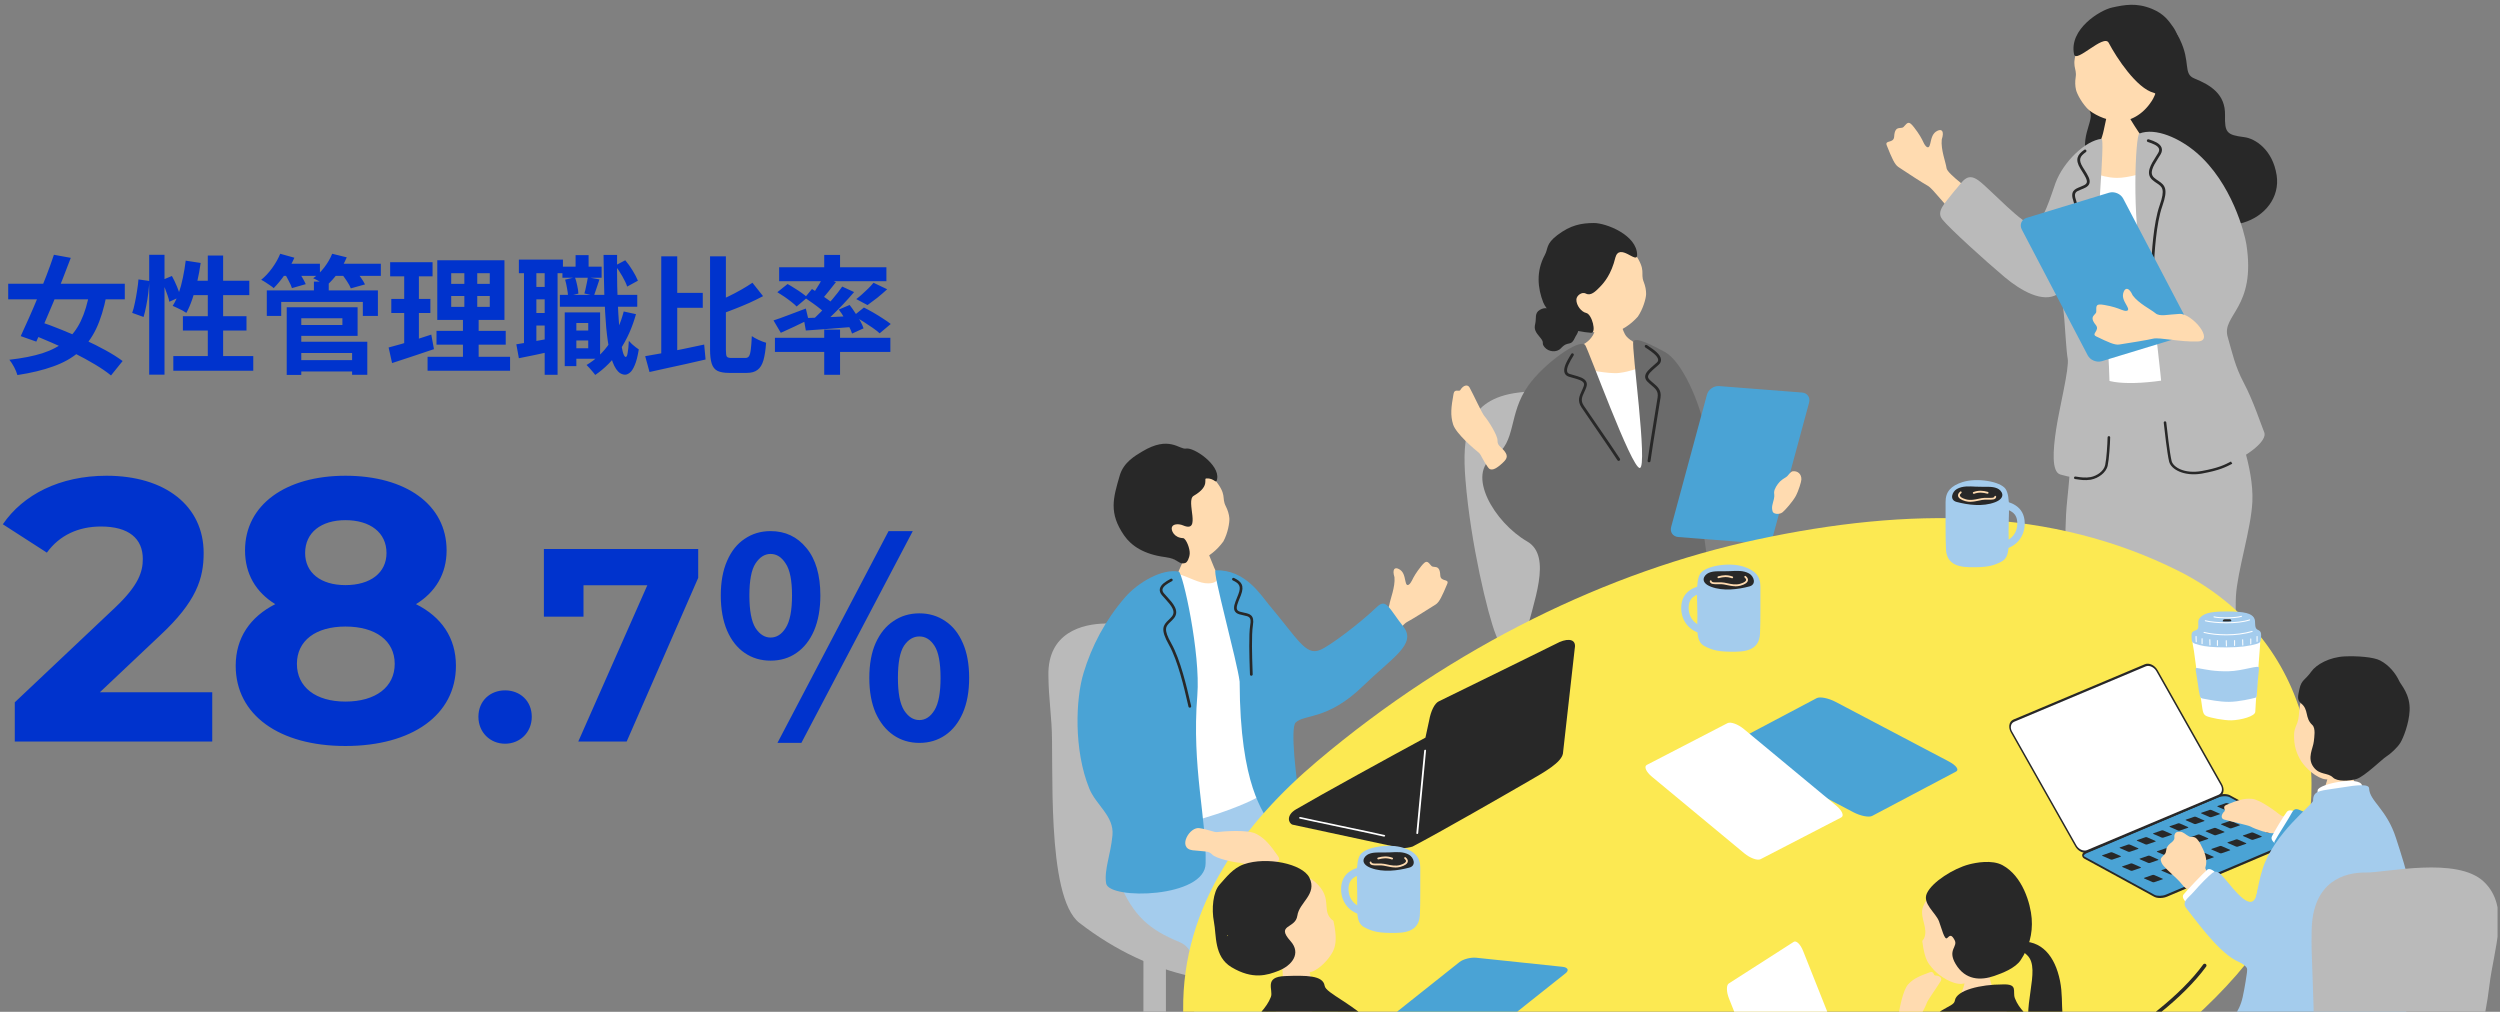 <svg width="509" height="206" viewBox="0 0 509 206" fill="none" xmlns="http://www.w3.org/2000/svg">
<rect x="0" y="0" width="509" height="206" fill="#808080" stroke="none"/>
<path d="M1.67 57.775H25.408V60.947H1.67V57.775ZM10.978 51.873L14.41 52.497C13.89 53.901 13.327 55.365 12.72 56.891C12.131 58.416 11.524 59.933 10.9 61.441C10.276 62.949 9.661 64.396 9.054 65.783C8.465 67.169 7.91 68.426 7.39 69.553L4.218 68.435C4.721 67.36 5.267 66.155 5.856 64.821C6.463 63.469 7.069 62.056 7.676 60.583C8.283 59.092 8.872 57.61 9.444 56.137C10.016 54.646 10.527 53.225 10.978 51.873ZM18.258 59.335L21.69 60.089C21.17 62.793 20.459 65.089 19.558 66.979C18.657 68.851 17.495 70.411 16.074 71.659C14.653 72.889 12.911 73.869 10.848 74.597C8.803 75.342 6.367 75.931 3.542 76.365C3.403 75.862 3.178 75.316 2.866 74.727C2.554 74.137 2.233 73.643 1.904 73.245C4.521 72.95 6.766 72.508 8.638 71.919C10.51 71.312 12.079 70.48 13.344 69.423C14.627 68.365 15.658 67.022 16.438 65.393C17.235 63.746 17.842 61.727 18.258 59.335ZM5.934 67.889L8.014 65.471C9.418 65.921 10.9 66.467 12.46 67.109C14.02 67.733 15.58 68.409 17.14 69.137C18.7 69.847 20.156 70.575 21.508 71.321C22.86 72.066 24.013 72.794 24.966 73.505L22.6 76.443C21.733 75.732 20.65 74.987 19.35 74.207C18.05 73.427 16.637 72.655 15.112 71.893C13.604 71.13 12.053 70.411 10.458 69.735C8.881 69.041 7.373 68.426 5.934 67.889ZM30.374 51.873H33.494V76.287H30.374V51.873ZM28.19 56.891L30.4 57.203C30.365 57.948 30.296 58.763 30.192 59.647C30.088 60.531 29.949 61.397 29.776 62.247C29.62 63.096 29.438 63.859 29.23 64.535L26.916 63.703C27.124 63.131 27.306 62.446 27.462 61.649C27.635 60.851 27.783 60.037 27.904 59.205C28.043 58.373 28.138 57.601 28.19 56.891ZM32.896 57.073L35.002 56.189C35.366 56.847 35.713 57.575 36.042 58.373C36.371 59.17 36.605 59.846 36.744 60.401L34.482 61.441C34.413 61.059 34.291 60.626 34.118 60.141C33.945 59.638 33.754 59.118 33.546 58.581C33.338 58.043 33.121 57.541 32.896 57.073ZM37.81 53.069L40.852 53.537C40.679 54.819 40.445 56.093 40.15 57.359C39.873 58.607 39.543 59.777 39.162 60.869C38.798 61.943 38.391 62.888 37.94 63.703C37.749 63.564 37.481 63.399 37.134 63.209C36.787 63.018 36.432 62.845 36.068 62.689C35.721 62.515 35.418 62.377 35.158 62.273C35.626 61.545 36.033 60.687 36.38 59.699C36.727 58.711 37.013 57.653 37.238 56.527C37.481 55.383 37.671 54.23 37.81 53.069ZM38.746 57.151H50.758V60.089H37.836L38.746 57.151ZM42.308 52.029H45.428V74.207H42.308V52.029ZM37.238 64.379H50.186V67.291H37.238V64.379ZM35.288 72.491H51.564V75.481H35.288V72.491ZM60.196 73.323H72.858V75.637H60.196V73.323ZM63.914 57.333H66.93V60.479H63.914V57.333ZM54.32 59.127H76.94V64.327H73.872V61.467H57.258V64.327H54.32V59.127ZM60.092 62.559H72.806V68.383H60.092V66.173H69.712V64.795H60.092V62.559ZM60.222 69.579H74.782V76.313H71.688V71.867H60.222V69.579ZM58.376 62.559H61.34V76.339H58.376V62.559ZM56.92 53.693H65.136V56.163H56.92V53.693ZM67.45 53.693H77.538V56.163H67.45V53.693ZM57.05 51.665L59.936 52.471C59.433 53.632 58.792 54.767 58.012 55.877C57.249 56.969 56.487 57.896 55.724 58.659C55.533 58.485 55.282 58.295 54.97 58.087C54.658 57.879 54.346 57.671 54.034 57.463C53.722 57.255 53.436 57.09 53.176 56.969C53.973 56.327 54.719 55.53 55.412 54.577C56.105 53.623 56.651 52.653 57.05 51.665ZM67.632 51.665L70.596 52.393C70.128 53.519 69.521 54.594 68.776 55.617C68.031 56.622 67.268 57.463 66.488 58.139C66.263 57.983 65.985 57.818 65.656 57.645C65.344 57.454 65.015 57.272 64.668 57.099C64.321 56.908 64.018 56.761 63.758 56.657C64.59 56.067 65.344 55.331 66.02 54.447C66.713 53.545 67.251 52.618 67.632 51.665ZM57.908 55.617L60.56 54.889C60.872 55.339 61.184 55.851 61.496 56.423C61.825 56.977 62.077 57.454 62.25 57.853L59.442 58.659C59.321 58.26 59.104 57.775 58.792 57.203C58.497 56.613 58.203 56.085 57.908 55.617ZM69.504 55.669L72.26 54.941C72.641 55.374 73.023 55.868 73.404 56.423C73.803 56.977 74.106 57.471 74.314 57.905L71.428 58.711C71.272 58.295 71.003 57.801 70.622 57.229C70.241 56.657 69.868 56.137 69.504 55.669ZM91.864 60.271V62.481H99.716V60.271H91.864ZM91.864 55.617V57.801H99.716V55.617H91.864ZM89.03 52.991H102.706V65.133H89.03V52.991ZM88.874 67.369H102.966V70.177H88.874V67.369ZM87.054 72.647H103.85V75.481H87.054V72.647ZM79.436 53.381H88.068V56.267H79.436V53.381ZM79.67 60.869H87.626V63.729H79.67V60.869ZM79.124 70.749C79.887 70.541 80.736 70.307 81.672 70.047C82.625 69.769 83.631 69.466 84.688 69.137C85.745 68.79 86.785 68.452 87.808 68.123L88.354 71.087C86.898 71.572 85.425 72.066 83.934 72.569C82.443 73.071 81.074 73.522 79.826 73.921L79.124 70.749ZM82.296 54.525H85.286V70.489L82.296 70.983V54.525ZM94.542 54.109H97.168V63.885H97.454V73.973H94.256V63.885H94.542V54.109ZM116.148 67.291H120.828V69.319H116.148V67.291ZM114.51 54.291H122.492V56.553H114.51V54.291ZM113.99 60.037H129.746V62.455H113.99V60.037ZM116.798 63.599H122.18V73.037H116.798V70.905H119.762V65.757H116.798V63.599ZM114.978 63.599H117.344V74.545H114.978V63.599ZM117.188 51.951H119.84V55.825H117.188V51.951ZM126.99 63.417L129.486 63.963C128.723 66.701 127.64 69.119 126.236 71.217C124.832 73.297 123.151 75.004 121.192 76.339C121.088 76.183 120.923 75.975 120.698 75.715C120.49 75.455 120.265 75.195 120.022 74.935C119.797 74.675 119.597 74.467 119.424 74.311C121.296 73.201 122.865 71.711 124.13 69.839C125.413 67.967 126.366 65.826 126.99 63.417ZM115.056 56.943L117.058 56.449C117.249 56.969 117.405 57.541 117.526 58.165C117.665 58.771 117.743 59.309 117.76 59.777L115.654 60.297C115.637 59.846 115.567 59.309 115.446 58.685C115.342 58.043 115.212 57.463 115.056 56.943ZM125.274 54.057L127.302 52.991C127.839 53.615 128.342 54.317 128.81 55.097C129.278 55.859 129.633 56.544 129.876 57.151L127.692 58.347C127.501 57.757 127.172 57.055 126.704 56.241C126.236 55.426 125.759 54.698 125.274 54.057ZM119.684 56.449L122.05 56.891C121.842 57.497 121.643 58.095 121.452 58.685C121.261 59.257 121.088 59.759 120.932 60.193L118.982 59.751C119.121 59.283 119.251 58.737 119.372 58.113C119.511 57.489 119.615 56.934 119.684 56.449ZM105.644 52.861H114.614V55.617H105.644V52.861ZM107.906 58.425H112.456V60.947H107.906V58.425ZM107.906 63.729H112.456V66.277H107.906V63.729ZM106.684 54.343H109.206V70.671H106.684V54.343ZM110.896 54.343H113.522V76.313H110.896V54.343ZM105.124 70.099C106.06 69.96 107.161 69.778 108.426 69.553C109.709 69.327 111.017 69.093 112.352 68.851L112.56 71.477C111.364 71.737 110.168 71.997 108.972 72.257C107.776 72.499 106.667 72.725 105.644 72.933L105.124 70.099ZM122.882 51.899H125.638C125.621 54.1 125.629 56.223 125.664 58.269C125.716 60.314 125.794 62.212 125.898 63.963C126.002 65.696 126.123 67.213 126.262 68.513C126.418 69.813 126.591 70.835 126.782 71.581C126.973 72.309 127.181 72.673 127.406 72.673C127.579 72.673 127.709 72.387 127.796 71.815C127.9 71.243 127.978 70.437 128.03 69.397C128.186 69.587 128.394 69.804 128.654 70.047C128.914 70.289 129.174 70.506 129.434 70.697C129.694 70.887 129.902 71.035 130.058 71.139C129.833 72.543 129.555 73.617 129.226 74.363C128.914 75.108 128.585 75.611 128.238 75.871C127.891 76.148 127.571 76.287 127.276 76.287C126.548 76.269 125.933 75.879 125.43 75.117C124.927 74.354 124.511 73.262 124.182 71.841C123.87 70.419 123.619 68.712 123.428 66.719C123.255 64.708 123.125 62.455 123.038 59.959C122.969 57.463 122.917 54.776 122.882 51.899ZM136.532 59.621H143.084V62.663H136.532V59.621ZM134.634 52.185H137.884V73.271L134.634 74.025V52.185ZM131.358 72.517C132.398 72.343 133.577 72.135 134.894 71.893C136.211 71.633 137.598 71.355 139.054 71.061C140.51 70.749 141.949 70.445 143.37 70.151L143.656 73.193C142.356 73.487 141.03 73.791 139.678 74.103C138.326 74.415 137.017 74.701 135.752 74.961C134.487 75.238 133.317 75.498 132.242 75.741L131.358 72.517ZM153.198 57.567L155.356 60.297C154.472 60.765 153.536 61.224 152.548 61.675C151.56 62.108 150.555 62.524 149.532 62.923C148.527 63.321 147.547 63.694 146.594 64.041C146.507 63.677 146.36 63.261 146.152 62.793C145.944 62.307 145.736 61.9 145.528 61.571C146.429 61.207 147.339 60.808 148.258 60.375C149.194 59.924 150.087 59.456 150.936 58.971C151.785 58.485 152.539 58.017 153.198 57.567ZM144.566 52.185H147.79V71.165C147.79 71.927 147.851 72.404 147.972 72.595C148.111 72.785 148.423 72.881 148.908 72.881C149.029 72.881 149.211 72.881 149.454 72.881C149.714 72.881 149.991 72.881 150.286 72.881C150.598 72.881 150.884 72.881 151.144 72.881C151.421 72.881 151.621 72.881 151.742 72.881C152.089 72.881 152.34 72.759 152.496 72.517C152.669 72.257 152.791 71.806 152.86 71.165C152.947 70.523 153.016 69.613 153.068 68.435C153.449 68.695 153.917 68.955 154.472 69.215C155.044 69.475 155.547 69.665 155.98 69.787C155.876 71.26 155.694 72.447 155.434 73.349C155.174 74.25 154.775 74.9 154.238 75.299C153.718 75.715 152.981 75.923 152.028 75.923C151.907 75.923 151.725 75.923 151.482 75.923C151.239 75.923 150.971 75.923 150.676 75.923C150.381 75.923 150.087 75.923 149.792 75.923C149.497 75.923 149.229 75.923 148.986 75.923C148.761 75.923 148.579 75.923 148.44 75.923C147.435 75.923 146.646 75.784 146.074 75.507C145.519 75.229 145.129 74.735 144.904 74.025C144.679 73.331 144.566 72.369 144.566 71.139V52.185ZM167.81 51.899H171.034V55.539H167.81V51.899ZM167.81 67.109H171.034V76.313H167.81V67.109ZM157.774 68.773H181.278V71.659H157.774V68.773ZM158.632 54.421H180.472V57.255H158.632V54.421ZM177.846 57.567L180.628 58.893C179.969 59.499 179.285 60.089 178.574 60.661C177.863 61.215 177.213 61.701 176.624 62.117L174.336 60.895C174.735 60.6 175.142 60.262 175.558 59.881C175.991 59.499 176.407 59.109 176.806 58.711C177.222 58.295 177.569 57.913 177.846 57.567ZM167.576 56.449L170.202 57.437C169.682 58.113 169.145 58.789 168.59 59.465C168.053 60.141 167.559 60.713 167.108 61.181L165.158 60.323C165.435 59.959 165.721 59.551 166.016 59.101C166.311 58.65 166.597 58.191 166.874 57.723C167.151 57.255 167.385 56.83 167.576 56.449ZM171.476 58.347L173.894 59.465C173.183 60.297 172.403 61.163 171.554 62.065C170.705 62.949 169.855 63.798 169.006 64.613C168.157 65.41 167.351 66.112 166.588 66.719L164.768 65.705C165.531 65.063 166.319 64.327 167.134 63.495C167.966 62.645 168.763 61.77 169.526 60.869C170.289 59.967 170.939 59.127 171.476 58.347ZM163.858 60.609L165.314 58.841C165.817 59.135 166.354 59.473 166.926 59.855C167.498 60.236 168.044 60.617 168.564 60.999C169.084 61.363 169.509 61.701 169.838 62.013L168.304 64.041C167.992 63.711 167.585 63.347 167.082 62.949C166.579 62.533 166.042 62.125 165.47 61.727C164.898 61.311 164.361 60.938 163.858 60.609ZM163.624 64.769C164.491 64.734 165.479 64.699 166.588 64.665C167.697 64.613 168.876 64.561 170.124 64.509C171.372 64.439 172.629 64.379 173.894 64.327L173.868 66.537C172.135 66.675 170.41 66.814 168.694 66.953C166.978 67.091 165.435 67.204 164.066 67.291L163.624 64.769ZM170.774 63.027L172.984 62.091C173.365 62.576 173.738 63.105 174.102 63.677C174.483 64.231 174.83 64.786 175.142 65.341C175.454 65.895 175.679 66.398 175.818 66.849L173.478 67.915C173.339 67.464 173.123 66.961 172.828 66.407C172.551 65.835 172.23 65.254 171.866 64.665C171.519 64.058 171.155 63.512 170.774 63.027ZM157.488 65.237C158.32 64.977 159.317 64.621 160.478 64.171C161.657 63.72 162.853 63.269 164.066 62.819L164.612 65.107C163.676 65.575 162.705 66.043 161.7 66.511C160.712 66.979 159.802 67.395 158.97 67.759L157.488 65.237ZM158.268 59.491L160.348 57.827C160.799 58.069 161.275 58.355 161.778 58.685C162.298 58.997 162.783 59.317 163.234 59.647C163.702 59.976 164.083 60.279 164.378 60.557L162.194 62.403C161.934 62.125 161.579 61.813 161.128 61.467C160.695 61.12 160.227 60.773 159.724 60.427C159.221 60.08 158.736 59.768 158.268 59.491ZM173.764 64.327L175.896 62.611C176.485 62.905 177.127 63.252 177.82 63.651C178.513 64.049 179.172 64.457 179.796 64.873C180.42 65.271 180.94 65.635 181.356 65.965L179.094 67.863C178.73 67.516 178.245 67.135 177.638 66.719C177.031 66.303 176.39 65.878 175.714 65.445C175.038 65.011 174.388 64.639 173.764 64.327Z" fill="#0033CD"/>
<path d="M20.336 140.941H43.212V150.973H3.008V142.993L23.528 123.613C28.24 119.129 29.076 116.393 29.076 113.809C29.076 109.629 26.188 107.197 20.564 107.197C16.004 107.197 12.128 108.945 9.544 112.517L0.576 106.741C4.68 100.737 12.128 96.861 21.704 96.861C33.56 96.861 41.464 102.941 41.464 112.593C41.464 117.761 40.02 122.473 32.572 129.389L20.336 140.941ZM84.696 123.005C89.864 125.589 92.828 129.845 92.828 135.545C92.828 145.577 83.86 151.885 70.332 151.885C56.88 151.885 47.988 145.577 47.988 135.545C47.988 129.845 50.952 125.589 56.044 123.005C52.092 120.573 49.888 116.849 49.888 112.061C49.888 102.713 58.248 96.861 70.332 96.861C82.568 96.861 90.928 102.713 90.928 112.061C90.928 116.849 88.648 120.573 84.696 123.005ZM70.332 105.905C65.392 105.905 62.124 108.413 62.124 112.593C62.124 116.621 65.316 119.129 70.332 119.129C75.424 119.129 78.692 116.621 78.692 112.593C78.692 108.413 75.348 105.905 70.332 105.905ZM70.332 142.841C76.488 142.841 80.364 139.877 80.364 135.165C80.364 130.453 76.488 127.565 70.332 127.565C64.252 127.565 60.452 130.453 60.452 135.165C60.452 139.877 64.252 142.841 70.332 142.841ZM102.836 151.421C99.812 151.421 97.404 149.125 97.404 145.933C97.404 142.685 99.812 140.557 102.836 140.557C105.86 140.557 108.268 142.685 108.268 145.933C108.268 149.125 105.86 151.421 102.836 151.421ZM110.737 111.773H142.153V117.653L127.593 150.973H117.737L131.793 119.165H118.801V125.549H110.737V111.773ZM156.888 134.509C154.909 134.509 153.154 133.986 151.624 132.941C150.093 131.895 148.898 130.383 148.04 128.405C147.181 126.389 146.752 123.999 146.752 121.237C146.752 118.474 147.181 116.122 148.04 114.181C148.898 112.202 150.093 110.709 151.624 109.701C153.154 108.655 154.909 108.133 156.888 108.133C159.874 108.133 162.301 109.271 164.168 111.549C166.072 113.826 167.024 117.055 167.024 121.237C167.024 123.999 166.594 126.389 165.736 128.405C164.877 130.383 163.682 131.895 162.152 132.941C160.658 133.986 158.904 134.509 156.888 134.509ZM156.888 129.805C158.12 129.805 159.146 129.151 159.968 127.845C160.826 126.501 161.256 124.298 161.256 121.237C161.256 118.175 160.826 116.01 159.968 114.741C159.146 113.434 158.12 112.781 156.888 112.781C155.693 112.781 154.666 113.434 153.808 114.741C152.986 116.01 152.576 118.175 152.576 121.237C152.576 124.298 152.986 126.501 153.808 127.845C154.666 129.151 155.693 129.805 156.888 129.805ZM187.184 151.253C185.205 151.253 183.45 150.73 181.92 149.685C180.389 148.639 179.176 147.127 178.28 145.149C177.421 143.17 176.992 140.799 176.992 138.037C176.992 135.237 177.421 132.866 178.28 130.925C179.176 128.946 180.389 127.453 181.92 126.445C183.45 125.399 185.205 124.877 187.184 124.877C189.162 124.877 190.917 125.399 192.448 126.445C193.978 127.453 195.173 128.946 196.032 130.925C196.89 132.866 197.32 135.237 197.32 138.037C197.32 140.799 196.89 143.17 196.032 145.149C195.173 147.127 193.978 148.639 192.448 149.685C190.917 150.73 189.162 151.253 187.184 151.253ZM187.184 146.605C188.416 146.605 189.442 145.933 190.264 144.589C191.085 143.245 191.496 141.061 191.496 138.037C191.496 134.938 191.085 132.754 190.264 131.485C189.442 130.215 188.416 129.581 187.184 129.581C185.952 129.581 184.906 130.215 184.048 131.485C183.226 132.754 182.816 134.938 182.816 138.037C182.816 141.061 183.226 143.245 184.048 144.589C184.906 145.933 185.952 146.605 187.184 146.605ZM158.288 151.253L180.912 108.133H185.84L163.16 151.253H158.288Z" fill="#0033CD"/>
<g clip-path="url(#clip0_2256_6945)">
<path d="M398.83 44.385C396.068 42.041 393.63 38.45 392.491 37.825C391.353 37.194 388.4 35.255 386.512 34.006C385.748 33.499 385.176 32.199 384.14 29.591C383.684 28.438 385.572 29.261 385.653 27.807C385.785 25.361 387.085 26.396 387.577 25.831C388.429 24.861 388.642 24.567 389.707 25.934C390.772 27.293 391.294 28.284 391.625 29.004C391.955 29.724 392.69 30.679 392.991 29.268C393.292 27.851 393.542 27.094 394.452 26.631C395.363 26.176 395.892 26.727 395.341 28.402C395.121 30.473 396.164 33.051 396.318 34.241C396.472 35.431 401.702 39.111 403.656 40.719C405.61 42.335 401.592 46.72 398.823 44.377L398.83 44.385Z" fill="#FFDBB0"/>
<path d="M443.796 7.982C446.103 12.698 444.406 15.011 446.771 15.974C450.054 17.311 453.11 19.14 453.015 23.458C452.934 27.013 453.382 27.476 456.937 27.924C459.133 28.196 462.71 30.451 463.525 35.666C464.223 40.169 461.138 44.032 456.724 45.339C450.172 47.271 447.52 37.87 443.407 40.8C438.148 44.539 429.503 40.639 425.838 34.307C422.408 28.38 426.837 24.546 425.382 22.489C423.928 20.44 423.862 15.827 426.749 12.984C429.628 10.142 431.545 7.064 435.372 6.058C439.206 5.052 441.799 3.884 443.804 7.975L443.796 7.982Z" fill="#282828"/>
<path d="M432.485 21.299C432.272 21.336 429.496 22.07 429.217 22.092C429.202 22.592 428.46 25.816 428.335 26.462C427.726 29.687 424.193 36.43 424.038 36.804C422.415 40.653 445.104 39.059 440.124 33.242C439.507 33.051 433.925 24.854 433.469 23.73C433.132 22.907 432.537 21.615 432.478 21.291L432.485 21.299Z" fill="#FFDBB0"/>
<path d="M423.054 35.732C425.544 34.219 427.167 36.144 430.928 36.217C435.893 36.32 443.877 31.487 444.098 37.025C444.274 41.417 450.664 65.538 450.172 73.625C449.746 80.618 448.732 83.321 432.397 82.616C423.017 82.212 423.363 71.775 422.114 62.49C420.63 51.487 420.145 37.847 423.054 35.732Z" fill="white"/>
<path d="M450.055 75.227C442.57 77.599 433.859 78.605 429.635 77.599C424.619 76.402 423.017 81.808 422.268 86.376C421.82 89.109 421.681 94.258 420.873 101.963C420.131 109.043 420.667 118.783 421.269 127.678C421.556 131.982 422.995 145.49 423.297 148.163C423.752 152.159 433.029 150.22 438.552 150.499C444.076 150.778 454.572 152.247 455.417 147.789C456.261 143.33 454.947 126.51 455.233 121.398C455.52 116.278 458.318 107.743 458.582 102.161C458.92 95.066 455.211 86.252 454.491 84.114C453.771 81.977 453.514 74.132 450.055 75.227Z" fill="#BABABA"/>
<path d="M457.363 49.739C457.018 47.528 454.403 37.237 447.183 31.06C443.811 28.173 438.912 25.911 435.57 27.189C434.777 27.49 433.991 44.913 436.224 53.47C440.028 68.079 440.19 85.443 441.997 94.309C446.044 100.06 462.357 91.319 460.999 88.014C460.308 86.339 458.788 81.638 456.841 77.958C455.005 74.484 454.506 71.84 453.558 68.601C452.251 64.128 459.39 62.725 457.363 49.746V49.739Z" fill="#BABABA"/>
<path d="M427.879 28.262C424.552 28.643 420.086 32.955 418.5 37.267C417.699 39.441 415.885 45.691 414.1 45.868C412.073 46.066 405.117 38.42 402.84 36.752C400.35 34.931 399.527 37.178 397.853 38.963C395.958 41.424 394.151 43.018 395.458 44.67C396.913 46.507 404.419 53.301 408.158 56.43C411.456 59.199 415.966 61.777 418.948 59.875C420.387 58.957 420.402 69.776 420.982 73.015C421.335 74.976 419.293 83.026 418.639 87.345C417.978 91.694 417.677 96.086 419.477 96.608C423.002 97.621 427.24 98.172 428.761 95.161C429.51 92.164 430.737 74.08 426.954 52.17C426.712 48.057 428.651 28.166 427.872 28.254L427.879 28.262Z" fill="#BABABA"/>
<path d="M448.123 96.453C444.722 96.981 442.034 95.623 441.63 93.97C441.233 92.339 440.69 87.514 440.535 86.067C440.521 85.92 440.638 85.787 440.77 85.78C440.917 85.766 441.042 85.868 441.057 86.015C441.211 87.448 441.747 92.244 442.137 93.845C442.445 95.116 444.752 96.533 448.277 95.894C451.693 95.277 452.927 94.638 454.234 93.963L454.491 94.418C453.132 95.116 451.862 95.769 448.373 96.409C448.284 96.423 448.204 96.438 448.116 96.453H448.123Z" fill="#282828"/>
<path d="M438.207 55.747C438.207 55.747 438.163 55.747 438.141 55.747C437.986 55.732 437.869 55.593 437.884 55.439C437.906 55.218 437.928 54.822 437.95 54.3C438.089 51.656 438.413 45.471 439.713 41.777C440.88 38.471 440.227 38.031 439.132 37.304C438.853 37.12 438.537 36.907 438.222 36.628C436.745 35.328 437.95 33.44 438.919 31.927C439.088 31.663 439.25 31.405 439.397 31.156C439.602 30.811 439.654 30.517 439.558 30.252C439.316 29.599 438.163 29.202 437.472 28.967L437.296 28.908C437.149 28.857 437.068 28.695 437.12 28.541C437.171 28.394 437.333 28.313 437.487 28.365L437.663 28.423C438.501 28.71 439.764 29.143 440.095 30.054C440.249 30.48 440.183 30.95 439.889 31.442C439.742 31.692 439.573 31.956 439.397 32.228C438.28 33.976 437.568 35.291 438.596 36.194C438.883 36.444 439.169 36.635 439.448 36.819C440.763 37.7 441.505 38.42 440.249 41.96C438.971 45.574 438.655 51.7 438.515 54.322C438.486 54.858 438.464 55.262 438.449 55.483C438.435 55.615 438.332 55.718 438.207 55.74V55.747Z" fill="#282828"/>
<path d="M424.317 51.376C424.163 51.398 424.016 51.295 423.994 51.141C423.957 50.899 423.898 50.509 423.832 50.017C423.509 47.696 422.826 42.87 422.158 40.99C421.416 38.897 422.422 38.493 423.494 38.067C423.759 37.964 424.045 37.846 424.332 37.7C424.633 37.545 424.809 37.362 424.868 37.156C425.008 36.642 424.508 35.841 423.928 34.916C423.81 34.732 423.685 34.534 423.568 34.335C422.407 32.426 422.973 31.478 424.354 30.501C424.479 30.406 424.662 30.442 424.75 30.567C424.839 30.7 424.809 30.876 424.684 30.964C423.48 31.823 423.098 32.47 424.053 34.034C424.17 34.233 424.295 34.424 424.413 34.607C425.088 35.687 425.625 36.539 425.419 37.295C425.316 37.67 425.044 37.964 424.596 38.199C424.295 38.353 423.994 38.478 423.707 38.588C422.628 39.022 422.136 39.212 422.694 40.792C423.384 42.724 424.067 47.593 424.398 49.929C424.464 50.414 424.523 50.803 424.559 51.038C424.582 51.192 424.479 51.339 424.324 51.361L424.317 51.376Z" fill="#282828"/>
<path d="M425.558 97.68C424.486 97.849 423.494 97.687 422.885 97.591C422.73 97.569 422.598 97.547 422.503 97.54C422.356 97.525 422.253 97.4 422.268 97.254C422.282 97.107 422.407 97.004 422.554 97.019C422.657 97.026 422.797 97.048 422.966 97.077C423.583 97.173 424.618 97.334 425.683 97.129C426.902 96.886 428.349 95.946 428.614 94.675C428.9 93.346 429.062 90.584 429.106 89.049C429.106 88.902 429.231 88.792 429.378 88.792C429.525 88.792 429.635 88.917 429.635 89.064C429.591 90.621 429.415 93.427 429.128 94.786C428.812 96.277 427.167 97.371 425.786 97.643C425.713 97.657 425.632 97.672 425.558 97.687V97.68Z" fill="#282828"/>
<path d="M425.052 72.333C425.566 73.324 426.866 73.86 427.931 73.537L444.7 68.425C445.765 68.102 446.213 67.022 445.699 66.038L432.287 40.44C431.773 39.449 430.472 38.913 429.407 39.236L412.639 44.348C411.574 44.671 411.126 45.751 411.64 46.735L425.052 72.333Z" fill="#4AA3D5"/>
<path d="M447.44 69.527C443.848 69.652 439.661 68.646 438.405 68.947C437.149 69.248 433.69 69.799 431.471 70.144C430.568 70.284 429.29 69.711 426.785 68.491C425.676 67.955 427.615 67.294 426.704 66.17C425.162 64.283 426.815 64.172 426.8 63.438C426.778 62.16 426.741 61.8 428.431 62.087C430.12 62.373 431.17 62.755 431.89 63.056C432.617 63.364 433.792 63.578 433.065 62.336C432.338 61.095 432.015 60.375 432.375 59.428C432.735 58.487 433.499 58.532 434.211 60.133C435.438 61.8 437.92 62.997 438.831 63.761C439.742 64.532 441.255 64.026 443.76 63.908C446.272 63.783 451.039 69.402 447.44 69.527Z" fill="#FFDBB0"/>
<path d="M438.06 20.608C436.253 23.414 433.587 24.736 431.406 24.655C429.217 24.567 427.204 23.796 425.375 22.488C423.928 21.152 422.885 19.146 422.68 18.302C422.489 17.523 422.467 16.598 422.606 15.731C422.929 13.696 421.512 13.674 423.128 9.605C423.62 8.371 426.565 2.723 432.471 2.627C437.664 2.547 441.843 14.739 438.068 20.616L438.06 20.608Z" fill="#FFDBB0"/>
<path d="M429.327 8.71C428.335 6.822 422.672 12.977 422.275 11.045C421.225 5.918 427.593 2.055 430.017 1.533C432.581 0.975 434.982 0.505 438.177 1.82C440.653 2.841 441.6 4.31 442.482 5.551C444.171 7.946 444.333 12.235 443.863 15.35C443.642 16.774 442.974 20.146 439.647 20.616C438.508 20.778 439.698 19.206 438.508 18.897C435.034 18.001 430.935 11.773 429.327 8.71Z" fill="#282828"/>
<path d="M329.933 82.043C324.123 78.605 323.198 78.194 309.139 79.927C298.445 81.25 297.652 88.808 298.371 97.71C299.414 110.652 302.933 125.173 304.512 129.132C306.091 133.091 308.838 140.569 314.78 143.338C320.722 146.114 323.058 146.489 330.984 146.885C338.909 147.282 351.587 148.472 357.132 145.695C362.678 142.919 365.454 132.621 355.149 121.919C344.844 111.218 337.506 110.167 338.005 102.572C338.505 94.978 334.678 85.201 329.918 82.028L329.933 82.043Z" fill="#BABABA"/>
<path d="M329.668 64.561C329.411 64.561 326.077 64.797 325.761 64.767C325.636 65.303 324.688 67.639 324.314 68.263C323.462 69.703 322.25 70.129 321.177 70.871C320.024 71.664 318.761 73.273 318.893 74.61C318.915 76.461 319.062 83.284 319.135 83.909C319.635 88.073 327.311 88.081 329.022 88.022C335.464 87.801 339.966 85.855 340.135 79.744C339.805 77.188 337.924 73.486 334.817 70.93C334.009 70.269 332.063 69.608 331.086 68.425C330.462 67.676 329.676 64.921 329.676 64.561H329.668Z" fill="#FFDBB0"/>
<path d="M320.774 75.058C322.72 75.043 327.473 76.24 329.735 75.924C331.997 75.616 332.901 75.116 335.148 74.529C337.396 73.941 338.292 76.497 338.556 79.817C338.828 83.137 340.187 92.15 340.65 95.903C341.112 99.656 344.396 105.114 336.536 107.648C324.549 111.511 320.083 108.257 319.4 97.423C319.092 92.598 318.005 76.181 320.774 75.058Z" fill="white"/>
<path d="M349.302 122.617C348.068 119.07 347.238 110.718 346.944 109.271C345.571 102.675 359.864 106.23 359.181 101.566C358.292 95.499 348.465 94.14 347.348 88.345C346.055 81.668 342.442 73.633 339.019 71.686C336.477 70.328 332.966 68.484 332.54 69.549C332.129 70.585 335.53 95.058 333.87 95.279C332.21 95.507 323.293 70.856 322.72 70.217C321.508 68.881 314.398 73.993 311.181 78.473C306.972 84.335 308.845 90.115 304.181 92.921C298.356 96.432 304.24 106.37 310.924 110.233C316.183 113.274 312.092 122.742 310.49 129.882C309.403 134.751 326.943 132.019 332.974 132.298C337.219 132.496 335.537 126.011 336.543 125.357C337.168 124.953 338.784 130.381 340.693 130.359C347.488 130.278 352.916 132.981 349.302 122.603V122.617Z" fill="#6B6B6B"/>
<path d="M329.581 93.847C329.478 93.847 329.375 93.803 329.316 93.707C328.964 93.112 326.18 89.058 324.145 86.09C323.102 84.577 322.25 83.329 321.986 82.932C321.104 81.617 321.56 80.64 322.03 79.605C322.177 79.296 322.324 78.973 322.441 78.628C322.537 78.356 322.537 78.143 322.441 77.967C322.184 77.475 321.237 77.21 320.238 76.931C319.973 76.858 319.701 76.777 319.43 76.696C318.996 76.564 318.702 76.307 318.556 75.939C318.174 74.941 319.077 73.442 319.672 72.443C319.76 72.304 319.834 72.179 319.892 72.076C319.973 71.936 320.149 71.892 320.282 71.966C320.421 72.047 320.465 72.223 320.392 72.355C320.333 72.465 320.252 72.59 320.164 72.737C319.694 73.523 318.813 74.992 319.092 75.727C319.165 75.925 319.334 76.057 319.591 76.138C319.856 76.219 320.127 76.292 320.385 76.365C321.56 76.696 322.573 76.975 322.948 77.688C323.117 78.011 323.132 78.385 322.985 78.804C322.86 79.179 322.698 79.509 322.551 79.84C322.089 80.831 321.758 81.551 322.463 82.602C322.728 82.998 323.587 84.247 324.623 85.752C326.665 88.72 329.456 92.789 329.816 93.399C329.896 93.538 329.852 93.715 329.713 93.795C329.669 93.817 329.625 93.832 329.581 93.832V93.847Z" fill="#282828"/>
<path d="M335.868 94.103C335.963 94.067 336.037 93.971 336.044 93.861C336.11 93.178 336.896 88.316 337.469 84.768C337.763 82.954 338.005 81.463 338.079 80.985C338.314 79.421 337.491 78.73 336.617 77.996C336.353 77.775 336.081 77.548 335.824 77.283C335.626 77.078 335.53 76.886 335.537 76.681C335.559 76.13 336.301 75.484 337.087 74.808C337.3 74.624 337.513 74.441 337.719 74.25C338.057 73.941 338.211 73.589 338.182 73.192C338.101 72.127 336.647 71.15 335.677 70.511C335.537 70.423 335.42 70.342 335.324 70.269C335.192 70.18 335.016 70.21 334.92 70.335C334.832 70.467 334.862 70.643 334.987 70.739C335.089 70.812 335.214 70.893 335.354 70.988C336.118 71.495 337.543 72.45 337.601 73.236C337.616 73.442 337.528 73.64 337.322 73.824C337.117 74.007 336.904 74.191 336.698 74.374C335.772 75.175 334.979 75.858 334.95 76.659C334.935 77.019 335.082 77.364 335.398 77.687C335.677 77.966 335.956 78.209 336.228 78.436C337.065 79.141 337.675 79.648 337.491 80.897C337.418 81.374 337.175 82.858 336.882 84.672C336.301 88.227 335.515 93.105 335.449 93.81C335.435 93.971 335.552 94.111 335.706 94.125C335.758 94.125 335.802 94.125 335.846 94.103H335.868Z" fill="#282828"/>
<path d="M320.803 68.469C319.745 70.856 319.422 69.159 317.799 70.908C316.918 71.855 315.258 71.635 314.486 70.702C313.715 69.769 314.575 69.909 313.605 68.756C312.628 67.602 312.29 67.052 312.569 65.92C312.856 64.789 312.364 63.746 313.532 63.078C314.699 62.409 315.228 63.012 315.919 62.711C316.609 62.409 317.322 61.734 318.372 62.938C319.422 64.143 320.664 64.069 320.847 64.98C321.031 65.891 322.059 66.611 320.803 68.469Z" fill="#282828"/>
<path d="M320.906 65.392C323.234 67.698 326.069 68.388 328.148 67.838C330.227 67.287 331.989 66.112 333.458 64.474C334.553 62.88 335.126 60.742 335.148 59.883C335.162 59.097 334.986 58.208 334.663 57.4C333.914 55.52 335.273 55.197 332.856 51.642C332.122 50.562 328.089 45.78 322.419 46.956C317.431 47.991 316.036 60.566 320.913 65.384L320.906 65.392Z" fill="#FFDBB0"/>
<path d="M328.875 52.472C329.734 49.306 333.312 53.875 333.319 51.943C333.326 47.837 326.943 45.391 324.512 45.406C321.934 45.42 319.767 45.825 317.072 47.874C314.692 49.688 315.243 50.592 314.53 51.906C312.694 55.3 313.09 58.722 314.214 61.594C314.728 62.909 317.226 65.759 319.15 66.78C319.885 67.169 322.522 67.676 323.954 67.757C325.085 67.823 324.16 63.982 322.948 63.717C322 63.526 320.913 62.197 320.95 60.985C320.979 60.147 322.11 59.347 322.874 59.766C323.873 60.316 324.857 59.325 325.702 58.465C326.642 57.511 328.045 55.858 328.882 52.472H328.875Z" fill="#282828"/>
<path d="M361.04 108.912C360.76 109.955 359.651 110.733 358.572 110.652L341.685 109.338C340.613 109.257 339.959 108.331 340.246 107.296L347.539 80.347C347.818 79.304 348.928 78.525 350.007 78.606L366.894 79.921C367.966 80.001 368.62 80.927 368.333 81.963L361.04 108.912Z" fill="#4AA3D5"/>
<path d="M363.934 96.888C364.161 96.675 364.58 95.992 365.035 95.948C365.976 95.852 366.806 96.476 366.761 97.637C366.747 98.063 366.203 99.914 365.608 101.008C365.013 102.103 363.515 103.807 362.957 104.277C362.296 104.835 361.04 104.696 360.893 104.108C360.65 103.131 360.885 102.786 361.165 101.603C361.341 100.861 361.187 100.538 361.209 100.2C361.253 99.532 361.826 98.636 362.413 98.026C363.243 97.284 363.456 97.35 363.934 96.902V96.888Z" fill="#FFDBB0"/>
<path d="M297.306 79.436C297.093 79.796 296.146 79.091 295.947 80.156C295.441 82.947 295.272 84.54 295.852 86.413C296.432 88.287 300.222 91.482 301.104 92.187C301.508 92.51 301.978 93.81 302.925 95.11C303.513 96.05 304.534 95.463 305.496 94.64C306.796 93.524 307.185 92.987 306.304 91.834C305.54 90.901 304.857 90.725 304.894 89.682C304.93 88.646 302.999 85.591 302.198 84.68C301.743 84.166 299.936 80.222 299.209 78.907C298.812 78.187 297.909 78.415 297.299 79.443L297.306 79.436Z" fill="#FFDBB0"/>
<path d="M251.627 220.161C251.627 219.515 251.429 219.103 251.018 218.898C249.71 218.222 239.177 212.309 237.664 211.435C237.246 211.193 237.378 210.554 237.378 210.223C237.371 209.143 237.378 182.583 237.378 182.583H232.795C232.795 182.583 232.817 204.031 232.795 210.767C232.795 211.398 232.626 211.729 232.251 211.934C229.996 213.183 220.55 218.229 219.258 218.905C218.846 219.118 218.648 219.522 218.648 220.168C218.648 221.042 218.648 222.879 218.648 222.879H221.197C221.197 222.879 221.197 221.777 221.197 221.41C221.197 221.028 221.983 220.756 222.357 220.594C224.098 219.845 229.776 217.282 233.096 215.776C233.492 215.6 233.676 215.886 233.676 216.07C233.676 217.928 233.676 223.856 233.676 223.856H236.511C236.511 223.856 236.541 217.855 236.511 216.143C236.511 215.864 236.82 215.614 237.077 215.717C240.367 217.113 246.141 219.816 247.933 220.594C248.307 220.756 249.093 221.028 249.093 221.41C249.093 221.777 249.093 222.879 249.093 222.879H251.642C251.642 222.879 251.642 221.05 251.642 220.168L251.627 220.161Z" fill="#BABABA"/>
<path d="M213.455 137.528C213.286 128.707 220.477 127.04 224.935 126.952C229.394 126.863 244.848 123.507 250.878 127.804C256.916 132.1 253.442 139.46 252.722 145.924C251.995 152.388 250.416 154.76 251.297 160.034C252.259 165.785 273.45 178.543 276.755 184.023C279.201 188.085 279.23 196.642 263.152 199.249C250.1 201.365 234.807 199.484 219.779 187.908C212.831 182.554 214.638 154.642 214.072 147.356C213.506 140.07 213.521 140.584 213.455 137.528Z" fill="#BABABA"/>
<path d="M280.28 132.834C282.976 130.631 285.378 127.223 286.487 126.635C287.596 126.047 290.468 124.233 292.304 123.073C293.054 122.595 293.619 121.361 294.662 118.871C295.125 117.769 293.289 118.533 293.237 117.13C293.149 114.773 291.886 115.749 291.423 115.199C290.622 114.251 290.424 113.965 289.374 115.257C288.323 116.55 287.809 117.49 287.479 118.181C287.148 118.864 286.421 119.775 286.164 118.408C285.899 117.042 285.672 116.308 284.805 115.852C283.938 115.397 283.417 115.918 283.916 117.534C284.092 119.532 283.042 121.993 282.873 123.131C282.704 124.27 281.279 124.872 279.377 126.393C277.475 127.906 277.592 135.045 280.288 132.842L280.28 132.834Z" fill="#FFDBB0"/>
<path d="M259.648 168.142C263.526 174.349 269.432 175.774 273.06 181.856C274.867 184.889 272.267 214.798 269.571 220.344C267.632 224.332 264.819 222.584 261.462 223.172C256.806 223.987 260.625 203.428 257.481 206.028C255.792 207.424 255.094 224.384 252.802 226.257C250.709 227.968 243.673 227.175 242.372 226.418C240.933 225.581 242.637 218.574 242.527 215.871C242.189 207.328 246.214 194.313 240.154 191.808C233.999 189.267 230.753 186.564 227.748 179.358C225.457 173.871 226.838 169.369 230.216 164.022C232.031 161.333 247.727 158.909 255.035 159.886C260.691 160.643 259.244 166.974 259.641 168.135L259.648 168.142Z" fill="#A4CCED"/>
<path d="M241.946 110.249C242.159 110.249 244.928 110.484 245.193 110.462C245.296 110.939 246.544 113.885 246.765 114.487C247.881 117.462 250.209 121.252 250.474 121.546C247.382 124.322 238.692 125.49 236.658 122.934C237.216 122.648 241.16 113.892 241.41 112.739C241.594 111.894 241.946 110.565 241.946 110.249Z" fill="#FFDBB0"/>
<path d="M250.011 117.02C247.382 115.992 249.24 119.151 245.355 118.739C243.54 118.548 240.382 116.646 239.346 116.866C234.396 117.939 229.629 123.124 229.71 128.398C229.438 128.516 232.324 133.951 231.105 141.744C231.223 142.398 232.031 162.744 231.289 166.13C230.547 169.508 236.761 168.179 238.81 168.106C240.859 168.032 254.073 164.242 257.9 161.128C259.641 159.71 261.462 154.334 259.891 146.518C257.753 135.978 253.14 118.548 250.019 117.013L250.011 117.02Z" fill="white"/>
<path d="M263.798 147.113C265.509 145.372 270.298 146.68 277.475 139.702C283.483 133.862 288.522 131.145 285.716 127.575C282.734 123.785 282.264 121.736 280.332 123.579C276.725 127.032 270.651 131.586 268.734 132.349C265.818 133.517 264.298 130.183 258.238 122.984C256.747 121.214 253.53 115.918 247.499 116.117C246.743 116.139 251.928 134.817 252.391 138.776C252.457 160.319 257.378 165.219 258.598 167.951C260.559 170.566 263.827 174.055 265.627 173.93C266.508 173.864 266.141 171.991 264.724 163.559C263.901 158.667 262.667 148.252 263.791 147.106L263.798 147.113Z" fill="#4AA3D5"/>
<path d="M254.778 137.58C254.932 137.58 255.05 137.448 255.05 137.301C255.05 137.066 255.035 136.684 255.013 136.207C254.932 133.937 254.778 129.214 255.094 127.312C255.454 125.189 254.418 124.976 253.331 124.748C253.059 124.689 252.773 124.631 252.472 124.543C252.156 124.447 251.957 124.3 251.869 124.109C251.649 123.646 251.994 122.794 252.391 121.817C252.472 121.619 252.552 121.414 252.641 121.2C253.426 119.181 252.729 118.38 251.245 117.675C251.105 117.609 250.944 117.675 250.878 117.807C250.812 117.947 250.878 118.108 251.01 118.174C252.303 118.791 252.773 119.342 252.126 121.002C252.046 121.208 251.965 121.414 251.884 121.612C251.421 122.758 251.047 123.661 251.37 124.352C251.531 124.689 251.84 124.924 252.31 125.071C252.626 125.167 252.934 125.233 253.221 125.292C254.323 125.519 254.822 125.63 254.55 127.223C254.22 129.185 254.381 133.944 254.455 136.229C254.469 136.706 254.484 137.081 254.492 137.316C254.492 137.47 254.624 137.587 254.771 137.587L254.778 137.58Z" fill="#282828"/>
<path d="M239.992 116.382C236.592 115.728 231.67 118.592 229.041 121.641C224.986 126.327 222.269 131.549 220.609 137.029C219.007 142.295 218.581 152.652 221.777 160.54C223.157 163.948 226.867 166.159 226.499 170.067C226.125 174.085 224.773 177.059 225.207 179.85C225.743 183.273 245.531 182.833 245.464 175.737C245.707 166.975 242.593 156.148 243.775 141.568C244.465 133.033 240.8 116.536 239.992 116.382Z" fill="#4AA3D5"/>
<path d="M242.255 144.08C242.255 144.08 242.299 144.08 242.321 144.073C242.468 144.036 242.556 143.882 242.519 143.735C242.46 143.529 242.38 143.155 242.262 142.655C241.689 140.158 240.345 134.304 238.479 131.006C236.805 128.046 237.363 127.517 238.281 126.636C238.516 126.408 238.781 126.158 239.038 125.842C240.227 124.359 238.758 122.757 237.583 121.472C237.378 121.252 237.179 121.031 236.996 120.818C236.739 120.524 236.643 120.253 236.687 119.988C236.805 119.32 237.84 118.754 238.457 118.409L238.619 118.321C238.751 118.247 238.803 118.079 238.722 117.946C238.648 117.814 238.479 117.77 238.347 117.843L238.193 117.932C237.444 118.343 236.313 118.975 236.144 119.893C236.063 120.326 236.21 120.759 236.577 121.186C236.761 121.399 236.966 121.626 237.172 121.854C238.531 123.338 239.434 124.469 238.604 125.504C238.377 125.791 238.134 126.019 237.899 126.246C236.79 127.304 236.202 128.119 237.995 131.285C239.824 134.517 241.153 140.312 241.719 142.787C241.836 143.294 241.924 143.676 241.976 143.882C242.012 144.007 242.123 144.087 242.247 144.087L242.255 144.08Z" fill="#282828"/>
<path d="M236.636 112.408C239.192 114.472 242.086 114.884 244.106 114.127C246.126 113.371 247.764 112.027 249.071 110.242C250.004 108.545 250.364 106.349 250.298 105.489C250.231 104.703 249.967 103.837 249.57 103.066C248.638 101.266 249.96 100.803 247.191 97.498C246.353 96.492 241.851 92.129 236.305 93.862C231.428 95.39 231.288 108.075 236.636 112.401V112.408Z" fill="#FFDBB0"/>
<path d="M245.714 97.409C247.382 97.365 247.573 98.731 247.808 97.512C248.373 94.625 243.063 91.026 241.491 91.327C240.103 91.599 238.09 88.58 232.537 91.937C231.164 92.767 228.762 94.104 227.976 96.821C226.647 101.405 225.699 104.416 228.872 109.014C230.363 111.174 232.963 112.878 237.253 113.429C239.993 113.774 239.963 115.074 241.351 114.611C241.711 114.494 242.159 113.634 242.226 112.738C242.299 111.717 241.528 109.727 240.911 109.565C239.067 109.521 238.384 107.993 238.597 107.34C238.839 106.598 240.088 106.634 240.874 106.972C244.774 108.64 241.307 101.948 243.033 100.949C246.662 98.856 244.782 97.291 245.722 97.416L245.714 97.409Z" fill="#282828"/>
<path d="M240.889 205.683C241.205 232.793 262.66 248.402 289.242 254.072C308.427 258.163 341.047 258.163 371.8 248.365C409.121 236.473 449.974 211.867 463.592 186.894C477.496 161.406 470.79 129.866 443.503 116.219C417.751 103.343 388.892 103.16 357.668 109.858C327.671 116.293 296.028 131.446 268.169 154.994C253.493 167.4 240.647 184.154 240.896 205.675L240.889 205.683Z" fill="#FCE952"/>
<path d="M429.151 213.358C429.018 213.358 428.894 213.292 428.827 213.167C428.732 212.99 428.791 212.763 428.974 212.667C435.416 209.105 443.98 202.685 448.578 196.361C448.696 196.2 448.924 196.163 449.093 196.28C449.254 196.398 449.291 196.633 449.173 196.794C444.509 203.207 435.842 209.714 429.327 213.314C429.268 213.343 429.209 213.358 429.151 213.358Z" fill="#282828"/>
<path d="M381.172 166.122C380.511 166.474 378.771 166.122 377.309 165.35L354.253 153.216C352.784 152.445 352.123 151.527 352.784 151.182L369.883 142.14C370.544 141.787 372.285 142.14 373.747 142.911L396.803 155.045C398.272 155.817 398.933 156.735 398.272 157.08L381.172 166.122Z" fill="#4AA3D5"/>
<path d="M424.428 174.635C423.862 174.326 424.031 173.797 424.81 173.467L451.553 162.141C452.332 161.81 453.433 161.795 454.006 162.104L468.219 169.86C468.785 170.169 468.616 170.698 467.837 171.028L441.094 182.354C440.315 182.685 439.213 182.7 438.64 182.391L424.428 174.635Z" fill="#4AA3D5"/>
<path d="M440.352 182.795C439.706 182.89 439.03 182.824 438.618 182.597L424.406 174.84C424.068 174.657 423.965 174.407 423.936 174.231C423.855 173.709 424.391 173.401 424.722 173.261L451.458 161.935C452.266 161.59 453.412 161.582 454.014 161.913L468.227 169.669C468.564 169.853 468.667 170.103 468.697 170.279C468.777 170.8 468.241 171.109 467.911 171.249L441.175 182.575C440.925 182.677 440.646 182.751 440.352 182.795ZM452.405 162.155C452.133 162.192 451.862 162.265 451.627 162.361L424.891 173.687C424.376 173.907 424.237 174.165 424.252 174.26C424.252 174.282 424.296 174.348 424.442 174.429L438.655 182.185C439.184 182.479 440.256 182.457 440.998 182.141L467.734 170.815C468.249 170.595 468.388 170.338 468.373 170.242C468.373 170.22 468.329 170.154 468.182 170.073L453.97 162.317C453.61 162.119 452.993 162.067 452.398 162.155H452.405Z" fill="#282828"/>
<path d="M452.258 159.739C452.78 160.665 452.574 161.693 451.796 162.024L425.008 173.298C424.229 173.629 423.164 173.137 422.636 172.204L409.532 149.015C409.01 148.09 409.216 147.062 409.995 146.731L436.782 135.456C437.561 135.126 438.626 135.618 439.155 136.551L452.258 159.739Z" fill="white"/>
<path d="M424.758 173.606C423.965 173.724 423.025 173.195 422.518 172.306L409.414 149.118C409.157 148.663 409.04 148.163 409.091 147.7C409.15 147.142 409.451 146.709 409.914 146.51L436.701 135.236C437.546 134.883 438.699 135.419 439.28 136.44L452.383 159.629C452.64 160.084 452.758 160.584 452.706 161.046C452.648 161.605 452.346 162.038 451.884 162.236L425.096 173.511C424.986 173.555 424.876 173.584 424.758 173.606ZM437.157 135.596C437.061 135.61 436.966 135.64 436.87 135.676L410.083 146.951C409.708 147.113 409.466 147.451 409.414 147.891C409.378 148.229 409.458 148.582 409.649 148.92L422.753 172.108C423.223 172.938 424.222 173.379 424.92 173.085L451.707 161.81C452.082 161.649 452.324 161.311 452.376 160.87C452.413 160.532 452.332 160.18 452.141 159.842L439.037 136.653C438.626 135.934 437.825 135.5 437.157 135.596Z" fill="#282828"/>
<path d="M431.752 174.282C431.854 174.327 431.862 174.385 431.774 174.422L430.069 175.01C429.981 175.039 429.827 175.032 429.724 174.988L428.057 174.26C427.954 174.216 427.947 174.158 428.035 174.121L429.739 173.533C429.827 173.504 429.981 173.511 430.084 173.555L431.752 174.282Z" fill="#282828"/>
<path d="M451.899 165.645C452.002 165.689 452.009 165.748 451.921 165.784L450.217 166.372C450.129 166.401 449.974 166.394 449.871 166.35L448.204 165.623C448.101 165.579 448.094 165.52 448.182 165.483L449.886 164.896C449.974 164.866 450.129 164.874 450.231 164.918L451.899 165.645Z" fill="#282828"/>
<path d="M448.762 167.041C448.865 167.085 448.872 167.144 448.784 167.18L447.08 167.768C446.992 167.797 446.838 167.79 446.735 167.746L445.067 167.019C444.965 166.975 444.957 166.916 445.045 166.879L446.749 166.292C446.838 166.262 446.992 166.27 447.095 166.314L448.762 167.041Z" fill="#282828"/>
<path d="M445.472 168.385C445.575 168.429 445.582 168.487 445.494 168.524L443.79 169.112C443.702 169.141 443.547 169.134 443.444 169.09L441.777 168.362C441.674 168.318 441.667 168.26 441.755 168.223L443.459 167.635C443.547 167.606 443.702 167.613 443.804 167.657L445.472 168.385Z" fill="#282828"/>
<path d="M442.13 169.817C442.233 169.861 442.24 169.919 442.152 169.956L440.448 170.544C440.36 170.573 440.205 170.566 440.102 170.522L438.435 169.795C438.332 169.751 438.325 169.692 438.413 169.655L440.117 169.067C440.205 169.038 440.36 169.045 440.462 169.089L442.13 169.817Z" fill="#282828"/>
<path d="M438.825 171.205C438.927 171.249 438.935 171.308 438.847 171.345L437.142 171.932C437.054 171.962 436.9 171.954 436.797 171.91L435.13 171.183C435.027 171.139 435.02 171.08 435.108 171.044L436.812 170.456C436.9 170.427 437.054 170.434 437.157 170.478L438.825 171.205Z" fill="#282828"/>
<path d="M435.314 172.697C435.417 172.741 435.424 172.799 435.336 172.836L433.632 173.424C433.544 173.453 433.389 173.446 433.287 173.402L431.619 172.674C431.516 172.63 431.509 172.572 431.597 172.535L433.301 171.947C433.389 171.918 433.544 171.925 433.646 171.969L435.314 172.697Z" fill="#282828"/>
<path d="M455.211 164.264C455.314 164.308 455.321 164.367 455.233 164.404L453.529 164.992C453.441 165.021 453.287 165.014 453.184 164.97L451.516 164.242C451.414 164.198 451.406 164.14 451.494 164.103L453.198 163.515C453.287 163.486 453.441 163.493 453.544 163.537L455.211 164.264Z" fill="#282828"/>
<path d="M435.827 176.552C435.93 176.597 435.937 176.655 435.849 176.692L434.145 177.28C434.057 177.309 433.903 177.302 433.8 177.258L432.132 176.53C432.03 176.486 432.022 176.428 432.11 176.391L433.814 175.803C433.903 175.774 434.057 175.781 434.16 175.825L435.827 176.552Z" fill="#282828"/>
<path d="M455.967 167.915C456.07 167.959 456.078 168.018 455.989 168.055L454.285 168.642C454.197 168.672 454.043 168.664 453.94 168.62L452.273 167.893C452.17 167.849 452.163 167.79 452.251 167.754L453.955 167.166C454.043 167.137 454.197 167.144 454.3 167.188L455.967 167.915Z" fill="#282828"/>
<path d="M452.831 169.318C452.933 169.362 452.941 169.421 452.853 169.458L451.149 170.045C451.06 170.075 450.906 170.067 450.803 170.023L449.136 169.296C449.033 169.252 449.026 169.193 449.114 169.157L450.818 168.569C450.906 168.54 451.06 168.547 451.163 168.591L452.831 169.318Z" fill="#282828"/>
<path d="M449.54 170.662C449.643 170.706 449.651 170.765 449.562 170.801L447.858 171.389C447.77 171.418 447.616 171.411 447.513 171.367L445.846 170.64C445.743 170.596 445.736 170.537 445.824 170.5L447.528 169.913C447.616 169.883 447.77 169.891 447.873 169.935L449.54 170.662Z" fill="#282828"/>
<path d="M446.198 172.094C446.301 172.139 446.308 172.197 446.22 172.234L444.516 172.822C444.428 172.851 444.274 172.844 444.171 172.8L442.504 172.072C442.401 172.028 442.394 171.97 442.482 171.933L444.186 171.345C444.274 171.316 444.428 171.323 444.531 171.367L446.198 172.094Z" fill="#282828"/>
<path d="M442.9 173.476C443.003 173.52 443.01 173.579 442.922 173.615L441.218 174.203C441.13 174.232 440.976 174.225 440.873 174.181L439.205 173.454C439.103 173.41 439.095 173.351 439.183 173.314L440.887 172.727C440.976 172.697 441.13 172.705 441.233 172.749L442.9 173.476Z" fill="#282828"/>
<path d="M439.382 174.974C439.485 175.018 439.492 175.077 439.404 175.114L437.7 175.702C437.612 175.731 437.458 175.724 437.355 175.679L435.688 174.952C435.585 174.908 435.577 174.849 435.666 174.813L437.37 174.225C437.458 174.196 437.612 174.203 437.715 174.247L439.382 174.974Z" fill="#282828"/>
<path d="M459.287 166.542C459.39 166.586 459.397 166.645 459.309 166.682L457.605 167.269C457.517 167.299 457.363 167.291 457.26 167.247L455.593 166.52C455.49 166.476 455.482 166.417 455.571 166.381L457.275 165.793C457.363 165.764 457.517 165.771 457.62 165.815L459.287 166.542Z" fill="#282828"/>
<path d="M440.278 178.889C440.381 178.933 440.388 178.992 440.3 179.028L438.596 179.616C438.508 179.645 438.354 179.638 438.251 179.594L436.584 178.867C436.481 178.823 436.473 178.764 436.562 178.727L438.266 178.14C438.354 178.11 438.508 178.118 438.611 178.162L440.278 178.889Z" fill="#282828"/>
<path d="M460.419 170.251C460.521 170.295 460.529 170.354 460.441 170.391L458.736 170.978C458.648 171.008 458.494 171 458.391 170.956L456.724 170.229C456.621 170.185 456.614 170.126 456.702 170.09L458.406 169.502C458.494 169.473 458.648 169.48 458.751 169.524L460.419 170.251Z" fill="#282828"/>
<path d="M457.282 171.654C457.385 171.698 457.392 171.757 457.304 171.794L455.6 172.381C455.512 172.411 455.357 172.403 455.255 172.359L453.587 171.632C453.484 171.588 453.477 171.529 453.565 171.492L455.269 170.905C455.357 170.875 455.512 170.883 455.614 170.927L457.282 171.654Z" fill="#282828"/>
<path d="M453.992 172.998C454.094 173.042 454.102 173.101 454.014 173.137L452.309 173.725C452.221 173.754 452.067 173.747 451.964 173.703L450.297 172.976C450.194 172.932 450.187 172.873 450.275 172.836L451.979 172.249C452.067 172.219 452.221 172.227 452.324 172.271L453.992 172.998Z" fill="#282828"/>
<path d="M450.649 174.423C450.752 174.467 450.759 174.526 450.671 174.563L448.967 175.15C448.879 175.18 448.725 175.172 448.622 175.128L446.955 174.401C446.852 174.357 446.844 174.298 446.933 174.261L448.637 173.674C448.725 173.644 448.879 173.652 448.982 173.696L450.649 174.423Z" fill="#282828"/>
<path d="M447.351 175.812C447.454 175.856 447.461 175.915 447.373 175.951L445.669 176.539C445.581 176.568 445.427 176.561 445.324 176.517L443.657 175.79C443.554 175.746 443.546 175.687 443.635 175.65L445.339 175.063C445.427 175.033 445.581 175.041 445.684 175.085L447.351 175.812Z" fill="#282828"/>
<path d="M443.833 177.31C443.936 177.354 443.943 177.413 443.855 177.449L442.151 178.037C442.063 178.066 441.909 178.059 441.806 178.015L440.138 177.288C440.036 177.244 440.028 177.185 440.116 177.148L441.821 176.561C441.909 176.531 442.063 176.539 442.166 176.583L443.833 177.31Z" fill="#282828"/>
<path d="M463.738 168.87C463.841 168.914 463.848 168.973 463.76 169.009L462.056 169.597C461.968 169.626 461.814 169.619 461.711 169.575L460.044 168.848C459.941 168.804 459.933 168.745 460.021 168.708L461.726 168.121C461.814 168.091 461.968 168.099 462.071 168.143L463.738 168.87Z" fill="#282828"/>
<path d="M478.487 156.088C478.267 156.125 474.33 157.734 474.051 157.756C474.022 158.24 473.427 160.025 473.25 160.65C473.074 161.267 472.171 164.88 471.943 165.211C475.63 167.4 480.044 166.261 481.763 163.389C481.132 163.206 479.846 160.429 479.398 159.35C479.075 158.556 478.531 156.397 478.48 156.088H478.487Z" fill="#FFDBB0"/>
<path d="M478.788 137.888C472.457 135.971 470.276 140.04 469.152 141.509C467.778 143.316 468.358 145.387 467.756 147.091C467.617 147.488 467.132 148.436 467.088 149.302C466.941 151.998 467.771 153.629 468.234 154.503C468.902 155.759 470.804 157.852 472.861 158.535C474.499 159.079 476.996 158.227 478.421 157.397C479.758 156.611 481.749 154.481 483.034 152.042C484.951 148.413 485.127 139.805 478.788 137.888Z" fill="#FFDBB0"/>
<path d="M484.606 134.48C486.376 135.398 487.749 137.065 488.499 138.696C488.829 139.423 490.754 141.392 490.599 144.66C490.474 147.378 489.277 150.331 488.69 151.271C488.102 152.211 486.662 153.533 485.869 154.018C485.076 154.503 481.389 158.116 479.809 158.594C478.406 159.02 475.887 159.189 474.991 158.3C473.904 157.228 472.273 157.874 471.017 156.148C469.68 154.312 470.959 152.35 471.098 150.926C471.179 150.118 471.509 148.296 470.797 147.62C469.174 146.1 470.158 144.528 468.469 143.176C467.631 142.508 467.866 141.707 468.16 140.319C468.564 138.38 469.372 138.454 470.562 136.757C471.605 135.266 474.315 133.782 477.393 133.643C479.817 133.532 483.203 133.745 484.598 134.473L484.606 134.48Z" fill="#282828"/>
<path d="M444.245 180.034C444.796 180.842 446.456 181.929 447.315 182.613C448.586 182.311 451.017 180.695 450.892 180.115C450.723 179.344 448.879 177.052 449.012 176.656C449.585 174.937 448.762 173.292 448.049 171.925C446.918 169.781 446.419 170.647 445.736 170.317C444.987 169.95 444.553 169.355 443.826 169.333C443.224 169.318 442.842 169.45 442.702 170.133C442.636 170.442 442.967 170.809 442.159 171.492C441.902 171.712 441.138 172.175 441.035 173.13C440.961 173.791 440.763 173.879 440.396 174.254C439.823 174.834 439.83 174.959 440.095 175.664C440.359 176.369 441.909 177.662 443.15 178.867C443.591 179.293 443.951 179.667 444.245 180.049V180.034Z" fill="#FFDBB0"/>
<path d="M444.567 182.127C445.067 181.444 448.732 177.617 449.43 177.044C449.812 176.728 450.73 177.176 451.2 177.837C452.045 179.027 451.384 179.402 449.481 181.642C446.977 184.595 446.132 184.543 445.383 183.948C444.714 183.412 444.171 182.663 444.56 182.127H444.567Z" fill="white"/>
<path d="M446.786 181.422C447.843 180.195 449.65 178.329 450.473 177.712C451.384 177.037 452.096 177.903 453.014 178.961C454.865 181.091 458.567 186.277 459.478 181.943C460.183 178.579 462.79 178.792 463.429 179.74C464.524 181.363 461.402 193.431 460.469 196.986C459.713 199.873 457.429 201.393 457.583 197.669C457.627 196.509 455.908 195.936 455.056 195.466C451.171 193.299 446.528 186.593 445.265 185.102C444.002 183.611 445.441 182.986 446.786 181.422Z" fill="#A4CCED"/>
<path d="M452.912 165.161C453.176 164.911 452.405 164.25 453.257 163.89C455.505 162.943 456.805 162.509 458.487 162.641C460.169 162.774 463.547 165.359 464.304 165.969C464.649 166.248 465.824 166.395 467.095 166.953C468.77 167.541 468.579 171.918 466.148 170.787C464.194 169.832 463.775 169.392 462.916 169.619C462.049 169.847 459.133 168.797 458.222 168.29C457.708 168.003 454.058 167.225 452.824 166.858C452.141 166.659 452.17 165.859 452.919 165.161H452.912Z" fill="#FFDBB0"/>
<path d="M462.556 170.294C462.909 169.53 465.017 166.005 465.59 165.307C465.906 164.925 466.493 164.8 467.602 165.439C468.873 166.166 468.498 166.357 467.073 168.928C465.193 172.314 464.473 172.424 463.629 171.984C462.865 171.587 462.277 170.904 462.556 170.302V170.294Z" fill="white"/>
<path d="M479.957 168.693C475.219 167.863 469.916 165.682 469.049 165.292C467.801 164.734 467.228 164.323 466.633 165.461C466.038 166.6 463.665 170.243 463.136 171.249C462.74 171.998 463.842 172.527 464.591 172.821C466.971 173.761 473.647 177.265 476.732 177.83C479.817 178.396 481.999 169.053 479.957 168.693Z" fill="#4AA3D5"/>
<path d="M471.869 160.9C472.024 159.607 480.493 157.911 480.911 159.916C481.014 160.401 480.911 162.259 481.088 163.713C481.264 165.168 480.713 164.72 476.886 165.307C473.926 165.763 472.376 165.153 472.097 164.242C471.796 163.258 471.789 161.561 471.869 160.9Z" fill="white"/>
<path d="M491.261 196.634C492.355 183.846 489.975 177.331 487.823 170.625C485.921 164.697 482.432 163.104 482.351 160.518C482.322 159.607 480.147 159.762 476.578 160.364C472.641 161.032 470.907 160.775 470.951 163.023C470.966 163.765 462.982 169.626 460.668 176.905C458.443 183.905 458.369 195.069 456.606 203.024C455.145 209.598 449.394 209.532 449.827 213.395C450.429 218.699 456.401 223.179 461.528 225.096C465.59 226.617 470.849 228.225 476.424 228.592C481.249 228.908 486.288 227.887 488.705 227.432C491.892 226.83 488.403 220.388 488.44 217.281C488.477 214.167 490.93 200.446 491.253 196.627L491.261 196.634Z" fill="#A4CCED"/>
<path d="M470.65 189.553C470.775 179.285 477.511 177.596 481.653 177.647C485.796 177.698 500.251 174.32 505.716 179.52C511.181 184.72 507.721 193.167 506.84 200.659C505.958 208.151 504.408 210.862 505.062 217.024C505.767 223.745 507.273 229.687 504.629 236.364C502.734 241.138 483.666 244.877 475.586 243.591C473.442 243.253 469.497 242.886 466.699 242.13C463.577 241.285 458.957 240.69 456.871 240.146C452.897 239.103 446.206 238.266 446.316 236.804C446.36 236.151 445.53 233.095 448.358 232.104C450.253 231.435 460.081 233.925 461.161 233.727C472.377 231.626 471.201 209.51 470.908 201.019C470.614 192.528 470.606 193.116 470.65 189.568V189.553Z" fill="#BABABA"/>
<path d="M259.787 175.883C259.677 175.465 260.882 175.281 260.25 174.378C258.583 171.983 257.547 170.705 255.762 169.772C253.977 168.832 248.902 169.28 247.749 169.412C247.22 169.471 245.934 168.869 244.297 168.626C242.225 168.149 239.625 172.696 242.798 173.114C245.384 173.393 246.089 173.217 246.816 173.996C247.543 174.774 251.172 175.59 252.413 175.656C253.118 175.7 257.305 177.242 258.788 177.661C259.604 177.896 260.088 177.073 259.78 175.883H259.787Z" fill="#FFDBB0"/>
<path d="M320.619 132.011C320.972 130.241 319.518 129.866 317.527 130.718C317.527 130.718 298.68 140.017 292.928 142.801C292.069 143.22 291.313 144.784 290.975 146.687L290.218 150.183C283.159 154.01 268.976 161.781 263.842 164.799C261.844 165.975 262.285 167.583 263.151 167.899L285.157 172.637C285.642 172.828 287.383 172.468 287.603 172.358C293.465 169.287 305.804 162.185 311.306 159.004C314.633 157.087 317.843 155.251 318.21 153.451L320.619 132.004V132.011Z" fill="#282828"/>
<path d="M288.558 169.809C288.558 169.809 288.543 169.809 288.536 169.809C288.433 169.809 288.36 169.736 288.367 169.647C288.47 168.612 288.646 166.702 288.852 164.499C289.241 160.371 289.726 155.229 289.968 152.805C289.976 152.71 290.071 152.636 290.174 152.636C290.277 152.636 290.35 152.71 290.343 152.798C290.101 155.214 289.616 160.356 289.227 164.491C289.021 166.695 288.837 168.604 288.742 169.64C288.734 169.728 288.654 169.794 288.558 169.809Z" fill="white"/>
<path d="M281.822 170.33C281.822 170.33 281.771 170.33 281.742 170.33C281.279 170.198 276.938 169.28 272.744 168.399C268.954 167.598 265.377 166.849 264.62 166.665C264.525 166.643 264.473 166.548 264.517 166.46C264.554 166.371 264.664 166.32 264.76 166.342C265.516 166.526 269.086 167.282 272.876 168.075C277.078 168.957 281.426 169.875 281.903 170.015C281.999 170.044 282.043 170.132 281.999 170.22C281.969 170.286 281.903 170.33 281.83 170.338L281.822 170.33Z" fill="white"/>
<path d="M358.454 174.929C357.822 175.259 356.324 174.716 355.127 173.724L336.323 158.131C335.126 157.139 334.663 156.059 335.302 155.729L351.726 147.231C352.358 146.9 353.856 147.444 355.053 148.435L373.857 164.029C375.054 165.02 375.517 166.1 374.878 166.431L358.454 174.929Z" fill="white"/>
<path d="M355.002 115.367C352.086 114.413 347.253 115.199 346.195 116.763C345.138 118.328 345.615 122.411 345.593 125.342C345.571 128.273 345.285 130.623 347.018 131.534C348.744 132.445 350.052 132.746 353.504 132.687C356.486 132.643 358.205 131.659 358.337 129.022C358.469 126.385 358.396 122.301 358.418 119.422C358.432 117.277 357.301 116.117 355.002 115.367Z" fill="#A4CCED"/>
<path d="M347.15 129.066C347.562 129.066 347.899 128.743 347.914 128.331C347.929 127.913 347.598 127.56 347.18 127.545C345.505 127.494 343.794 126.062 343.808 123.748C343.823 121.669 345.079 121.016 347.378 120.538C347.789 120.45 348.054 120.053 347.966 119.642C347.877 119.231 347.473 118.966 347.069 119.055C345.527 119.378 342.325 120.046 342.295 123.741C342.266 126.973 344.734 128.985 347.136 129.066H347.15Z" fill="#A4CCED"/>
<path d="M352.263 116.285C350.184 116.388 349.053 116.146 347.922 116.623C346.915 117.049 345.96 118.548 348.37 119.466C350.86 120.406 353.842 120.009 356.163 119.4C357.676 119.003 357.103 117.328 356.126 116.77C354.951 116.102 353.599 116.219 352.263 116.285Z" fill="#282828"/>
<path d="M353.298 119.378C353.651 119.378 354.011 119.341 354.378 119.239C355.282 118.981 355.788 118.629 355.876 118.188C355.921 117.975 355.876 117.645 355.443 117.292C355.362 117.226 355.245 117.241 355.179 117.321C355.113 117.402 355.127 117.52 355.208 117.586C355.37 117.718 355.546 117.909 355.509 118.107C355.48 118.24 355.311 118.578 354.283 118.864C353.379 119.121 352.483 118.923 351.697 118.754C351.256 118.658 350.838 118.57 350.456 118.563C350.221 118.563 349.993 118.563 349.773 118.563C349.023 118.585 348.524 118.578 348.487 118.313C348.473 118.21 348.384 118.137 348.274 118.151C348.171 118.166 348.098 118.262 348.113 118.365C348.201 118.974 348.965 118.959 349.78 118.937C349.993 118.937 350.228 118.923 350.441 118.937C350.786 118.937 351.19 119.033 351.609 119.121C352.138 119.231 352.703 119.356 353.306 119.363L353.298 119.378Z" fill="#FFDBB0"/>
<path d="M352.674 117.74C352.755 117.74 352.828 117.689 352.858 117.615C352.894 117.52 352.843 117.41 352.74 117.373C351.653 116.991 350.838 117.072 349.809 117.344C349.707 117.373 349.648 117.476 349.677 117.579C349.707 117.681 349.809 117.74 349.912 117.711C350.897 117.454 351.624 117.38 352.623 117.733C352.645 117.733 352.667 117.74 352.681 117.74H352.674Z" fill="#FFDBB0"/>
<path d="M460.081 130.38C460.015 130.256 459.897 130.241 459.699 130.38C459.501 130.52 459.038 130.667 458.406 130.807C457.128 131.093 455.145 131.335 453.191 131.357C450.518 131.387 448.534 130.968 446.728 130.373C446.081 130.167 446.595 131.754 446.691 132.562C446.86 134.053 447.352 137.38 447.778 140.076C447.984 141.361 448.123 142.382 448.233 143.11C448.49 144.821 448.49 145.467 449.276 145.813C449.967 146.114 452.729 146.701 454.344 146.657C456.166 146.613 459.17 145.857 459.178 144.894C459.178 143.932 460 133.304 460.096 132.085C460.162 131.277 460.228 130.608 460.096 130.366L460.081 130.38Z" fill="white"/>
<path d="M447.844 131.343C446.302 130.961 446.243 130.74 446.213 130.013C446.169 128.941 446.111 128.632 447.109 128.302C448.006 128.001 447.249 126.627 447.749 125.988C448.52 125.004 449.592 124.49 453.272 124.49C457.209 124.49 458.347 124.945 458.884 125.731C459.442 126.546 458.759 127.832 459.743 128.258C460.411 128.552 460.397 128.97 460.345 129.969C460.301 130.726 460.059 130.917 459.486 131.086C458.032 131.512 456.232 131.813 453.235 131.813C450.496 131.813 449.049 131.644 447.837 131.343H447.844Z" fill="#A4CCED"/>
<path d="M453.25 129.36C451.546 129.36 449.93 129.169 448.718 128.86C448.659 128.846 448.63 128.787 448.645 128.736C448.659 128.677 448.718 128.647 448.769 128.662C451.23 129.286 455.365 129.411 458.509 128.456C458.56 128.442 458.619 128.471 458.641 128.523C458.656 128.574 458.627 128.633 458.575 128.655C456.945 129.154 455.05 129.36 453.257 129.36H453.25Z" fill="white"/>
<path d="M453.309 126.9C451.612 126.9 449.959 126.738 448.975 126.488C448.916 126.474 448.887 126.415 448.902 126.364C448.916 126.305 448.975 126.275 449.027 126.29C451.01 126.79 455.645 126.929 457.988 126.114C458.039 126.092 458.098 126.121 458.12 126.18C458.142 126.231 458.112 126.29 458.054 126.312C456.849 126.731 455.05 126.9 453.309 126.9Z" fill="white"/>
<path d="M447.146 130.777C447.088 130.777 447.044 130.733 447.044 130.674C447.044 130.556 447.036 130.218 447.021 129.947C447.021 129.77 447.014 129.623 447.014 129.587C447.014 129.528 447.058 129.484 447.117 129.484C447.176 129.484 447.22 129.528 447.22 129.587C447.22 129.623 447.22 129.763 447.227 129.939C447.234 130.211 447.249 130.549 447.249 130.674C447.249 130.733 447.205 130.777 447.146 130.777Z" fill="white"/>
<path d="M448.343 131.145C448.292 131.145 448.248 131.108 448.24 131.057C448.226 130.961 448.233 130.807 448.24 130.624C448.24 130.433 448.255 130.22 448.24 130.051C448.24 129.992 448.277 129.94 448.336 129.94C448.387 129.94 448.446 129.977 448.446 130.036C448.461 130.22 448.446 130.44 448.446 130.638C448.446 130.8 448.431 130.954 448.446 131.027C448.453 131.086 448.417 131.138 448.358 131.145H448.343Z" fill="white"/>
<path d="M449.952 131.431C449.893 131.431 449.849 131.387 449.849 131.329C449.849 131.211 449.842 130.873 449.827 130.601C449.827 130.425 449.82 130.278 449.82 130.242C449.82 130.183 449.864 130.139 449.923 130.139C449.981 130.139 450.025 130.183 450.025 130.242C450.025 130.278 450.025 130.418 450.033 130.594C450.04 130.866 450.055 131.204 450.055 131.329C450.055 131.387 450.011 131.431 449.952 131.431Z" fill="white"/>
<path d="M451.465 131.512C451.413 131.512 451.369 131.475 451.362 131.424C451.347 131.328 451.355 131.174 451.362 130.99C451.362 130.799 451.377 130.586 451.362 130.417C451.362 130.359 451.399 130.307 451.457 130.307C451.509 130.307 451.568 130.344 451.568 130.403C451.582 130.586 451.568 130.807 451.568 131.005C451.568 131.167 451.553 131.321 451.568 131.394C451.575 131.453 451.538 131.504 451.48 131.512H451.465Z" fill="white"/>
<path d="M453.294 131.63C453.236 131.63 453.191 131.586 453.191 131.527C453.191 131.409 453.184 131.071 453.169 130.8C453.169 130.623 453.162 130.476 453.162 130.44C453.162 130.381 453.206 130.337 453.265 130.337C453.324 130.337 453.368 130.381 453.368 130.44C453.368 130.476 453.368 130.616 453.375 130.792C453.382 131.064 453.397 131.402 453.397 131.527C453.397 131.586 453.353 131.63 453.294 131.63Z" fill="white"/>
<path d="M454.961 131.52C454.91 131.52 454.866 131.483 454.859 131.431C454.844 131.336 454.851 131.182 454.859 130.998C454.859 130.807 454.873 130.594 454.859 130.425C454.859 130.366 454.895 130.315 454.954 130.315C455.005 130.315 455.064 130.352 455.064 130.41C455.079 130.594 455.064 130.814 455.064 131.013C455.064 131.174 455.05 131.329 455.064 131.402C455.072 131.461 455.035 131.512 454.976 131.52H454.961Z" fill="white"/>
<path d="M456.636 131.446C456.577 131.446 456.533 131.402 456.533 131.343C456.533 131.226 456.526 130.888 456.511 130.616C456.511 130.44 456.504 130.293 456.504 130.256C456.504 130.197 456.548 130.153 456.607 130.153C456.665 130.153 456.709 130.197 456.709 130.256C456.709 130.293 456.709 130.432 456.717 130.609C456.724 130.88 456.739 131.218 456.739 131.343C456.739 131.402 456.695 131.446 456.636 131.446Z" fill="white"/>
<path d="M458.259 131.188C458.208 131.188 458.164 131.152 458.156 131.1C458.142 131.005 458.149 130.851 458.156 130.667C458.156 130.476 458.171 130.263 458.156 130.094C458.156 130.035 458.193 129.984 458.252 129.984C458.303 129.984 458.362 130.021 458.362 130.079C458.377 130.263 458.362 130.483 458.362 130.682C458.362 130.843 458.347 130.998 458.362 131.071C458.369 131.13 458.333 131.181 458.274 131.188H458.259Z" fill="white"/>
<path d="M459.537 130.688C459.486 130.688 459.442 130.652 459.435 130.6C459.42 130.505 459.427 130.351 459.435 130.167C459.435 129.976 459.449 129.763 459.435 129.594C459.435 129.535 459.471 129.484 459.53 129.484C459.581 129.484 459.64 129.521 459.64 129.579C459.655 129.763 459.64 129.983 459.64 130.182C459.64 130.343 459.625 130.498 459.64 130.571C459.648 130.63 459.611 130.681 459.552 130.688H459.537Z" fill="white"/>
<path d="M453.198 125.893C452.229 125.893 451.296 125.827 450.745 125.695C450.686 125.68 450.657 125.629 450.671 125.57C450.686 125.511 450.738 125.482 450.796 125.496C452.023 125.798 455.328 125.731 456.335 125.386C456.386 125.364 456.445 125.394 456.467 125.452C456.489 125.504 456.459 125.562 456.401 125.585C455.806 125.79 454.469 125.9 453.198 125.9V125.893Z" fill="white"/>
<path d="M452.89 126.091C453.602 126.091 453.705 126.091 453.94 126.077C454.175 126.055 454.3 126.275 454.3 126.407C454.3 126.539 453.911 126.532 453.455 126.532C453 126.532 452.501 126.569 452.537 126.437C452.574 126.304 452.677 126.084 452.897 126.084L452.89 126.091Z" fill="#282828"/>
<path d="M459.919 135.971C459.941 136.565 459.743 137.697 459.684 138.776C459.618 140.003 459.5 141.068 459.493 141.303C459.471 141.751 459.442 141.986 459.214 142.052C458.648 142.221 455.784 142.897 453.793 142.897C451.803 142.897 449.864 142.478 448.674 142.265C448.182 142.177 448.005 142.118 447.902 141.685C447.756 141.046 447.609 140.319 447.476 139.158C447.388 138.38 447.102 136.947 447.05 136.463C446.992 135.882 447.087 135.971 447.844 136.095C449.217 136.323 450.767 136.727 453.742 136.668C456.599 136.617 460.029 135.28 459.926 135.971H459.919Z" fill="#A4CCED"/>
<path d="M285.753 172.622C282.837 171.668 278.004 172.453 276.946 174.018C275.888 175.582 276.366 179.666 276.344 182.597C276.322 185.528 276.035 187.878 277.769 188.789C279.495 189.7 280.802 190.001 284.254 189.942C287.236 189.898 288.955 188.914 289.087 186.277C289.22 183.64 289.146 179.556 289.168 176.677C289.183 174.532 288.052 173.372 285.753 172.622Z" fill="#A4CCED"/>
<path d="M277.901 186.321C278.312 186.321 278.65 185.998 278.664 185.586C278.679 185.168 278.349 184.815 277.93 184.8C276.255 184.749 274.544 183.317 274.559 181.003C274.573 178.924 275.829 178.271 278.128 177.793C278.54 177.705 278.804 177.308 278.716 176.897C278.628 176.486 278.224 176.221 277.82 176.309C276.277 176.633 273.075 177.301 273.045 180.996C273.016 184.227 275.484 186.24 277.886 186.321H277.901Z" fill="#A4CCED"/>
<path d="M283.013 173.54C280.934 173.643 279.803 173.4 278.672 173.878C277.665 174.304 276.71 175.802 279.12 176.72C281.61 177.66 284.592 177.264 286.913 176.654C288.426 176.257 287.853 174.583 286.876 174.024C285.701 173.356 284.349 173.474 283.013 173.54Z" fill="#282828"/>
<path d="M284.048 176.633C284.401 176.633 284.761 176.596 285.128 176.493C286.032 176.236 286.538 175.883 286.626 175.443C286.671 175.23 286.626 174.899 286.193 174.547C286.112 174.48 285.995 174.495 285.929 174.576C285.863 174.657 285.877 174.774 285.958 174.84C286.12 174.973 286.296 175.163 286.259 175.362C286.23 175.494 286.061 175.832 285.033 176.118C284.129 176.375 283.233 176.177 282.447 176.008C282.006 175.913 281.588 175.825 281.206 175.817C280.971 175.817 280.743 175.817 280.523 175.817C279.773 175.839 279.274 175.832 279.237 175.567C279.223 175.465 279.134 175.391 279.024 175.406C278.921 175.421 278.848 175.516 278.863 175.619C278.951 176.229 279.715 176.214 280.53 176.192C280.743 176.192 280.978 176.177 281.191 176.192C281.536 176.192 281.94 176.287 282.359 176.375C282.888 176.486 283.453 176.61 284.056 176.618L284.048 176.633Z" fill="#FFDBB0"/>
<path d="M283.424 174.995C283.505 174.995 283.578 174.943 283.608 174.87C283.644 174.774 283.593 174.664 283.49 174.627C282.403 174.245 281.588 174.326 280.559 174.598C280.457 174.627 280.398 174.73 280.427 174.833C280.457 174.936 280.559 174.995 280.662 174.965C281.647 174.708 282.374 174.635 283.373 174.987C283.395 174.987 283.417 174.995 283.431 174.995H283.424Z" fill="#FFDBB0"/>
<path d="M399.536 98.165C402.452 97.21 407.285 97.996 408.342 99.561C409.4 101.125 408.923 105.209 408.945 108.14C408.967 111.071 409.253 113.421 407.52 114.332C405.794 115.243 404.486 115.544 401.034 115.485C398.052 115.441 396.333 114.457 396.201 111.82C396.069 109.183 396.142 105.099 396.12 102.22C396.105 100.075 397.237 98.915 399.536 98.165Z" fill="#A4CCED"/>
<path d="M407.38 111.863C406.969 111.863 406.631 111.54 406.616 111.129C406.602 110.71 406.932 110.358 407.351 110.343C409.025 110.291 410.737 108.859 410.722 106.545C410.707 104.467 409.451 103.813 407.152 103.336C406.741 103.247 406.477 102.851 406.565 102.44C406.653 102.028 407.057 101.764 407.461 101.852C409.003 102.175 412.206 102.844 412.235 106.538C412.265 109.77 409.797 111.782 407.395 111.863H407.38Z" fill="#A4CCED"/>
<path d="M402.275 99.083C404.353 99.186 405.485 98.944 406.616 99.421C407.622 99.847 408.577 101.345 406.168 102.264C403.678 103.204 400.696 102.807 398.375 102.197C396.861 101.801 397.434 100.126 398.411 99.568C399.587 98.9 400.938 99.017 402.275 99.083Z" fill="#282828"/>
<path d="M401.24 102.175C400.887 102.175 400.527 102.139 400.16 102.036C399.256 101.779 398.75 101.426 398.661 100.986C398.617 100.773 398.661 100.442 399.095 100.089C399.176 100.023 399.293 100.038 399.359 100.119C399.425 100.2 399.411 100.317 399.33 100.383C399.168 100.515 398.992 100.706 399.029 100.905C399.058 101.037 399.227 101.375 400.255 101.661C401.159 101.918 402.055 101.72 402.841 101.551C403.282 101.456 403.7 101.368 404.082 101.36C404.317 101.36 404.545 101.36 404.765 101.36C405.514 101.382 406.014 101.375 406.051 101.11C406.065 101.008 406.153 100.934 406.264 100.949C406.366 100.964 406.44 101.059 406.425 101.162C406.337 101.772 405.573 101.757 404.758 101.735C404.545 101.735 404.31 101.72 404.097 101.735C403.752 101.735 403.348 101.83 402.929 101.918C402.4 102.029 401.835 102.153 401.232 102.161L401.24 102.175Z" fill="#FFDBB0"/>
<path d="M401.864 100.545C401.783 100.545 401.71 100.494 401.68 100.42C401.644 100.325 401.695 100.214 401.798 100.178C402.885 99.796 403.7 99.876 404.728 100.148C404.831 100.178 404.89 100.281 404.861 100.383C404.831 100.486 404.728 100.545 404.626 100.516C403.641 100.258 402.914 100.185 401.915 100.538C401.893 100.538 401.871 100.545 401.857 100.545H401.864Z" fill="#FFDBB0"/>
<path d="M299.194 213.696C298.438 214.298 296.91 214.687 295.793 214.577L278.239 212.734C277.122 212.616 276.828 212.028 277.585 211.426L297.152 195.877C297.909 195.274 299.436 194.885 300.553 194.995L318.108 196.839C319.224 196.956 319.518 197.544 318.761 198.146L299.194 213.696Z" fill="#4AA3D5"/>
<path d="M266.252 196.024C265.972 196.024 261.426 195.318 261.081 195.282C260.934 195.869 261.294 198.433 261.117 199.211C260.816 200.563 259.81 202.142 259.45 204.786C259.09 207.423 265.524 208.077 268.264 204.963C269.366 203.707 267.206 200.533 266.905 199.109C266.685 198.066 266.252 196.406 266.252 196.016V196.024Z" fill="#FFDBB0"/>
<path d="M258.576 178.718C264.364 175.861 268.33 179.541 269.395 181.561C270.614 183.882 269.447 185.608 271.121 187.209C271.231 187.319 271.466 187.386 271.496 187.518C272.216 190.816 271.944 192.263 271.584 193.247C271.107 194.547 269.447 196.655 267.581 197.639C266.09 198.425 263.548 198.007 262.05 197.426C260.632 196.883 255.425 194.29 254.081 192.006C251.591 187.753 252.788 181.576 258.576 178.711V178.718Z" fill="#FFDBB0"/>
<path d="M264.143 186.432C264.495 183.729 268.241 182.091 266.604 178.712C265.208 175.833 257.863 174.364 253.28 175.958C251.017 176.743 249.6 178.69 248.292 180.13C246.985 181.569 246.632 185.036 247.161 187.717C247.69 190.405 247.139 194.754 250.709 196.906C255.101 199.55 258.076 198.522 260.272 197.67C263.004 196.605 265.017 194.129 262.74 191.595C259.67 188.172 263.79 189.135 264.136 186.432H264.143ZM250.033 190.523L249.769 190.604C249.842 190.538 249.923 190.471 249.996 190.405L250.033 190.523Z" fill="#282828"/>
<path d="M295.073 232.161C294.567 227.093 290.821 221.371 289.447 218.94C287.743 215.914 283.578 212.307 281.243 209.971C275.469 204.198 269.931 202.266 269.696 200.702C269.373 198.557 265.95 198.579 261.639 198.726C257.224 198.88 259.303 201.569 258.752 202.979C257.019 207.445 251.003 210.118 248.873 214.07C244.488 222.208 243.555 231.441 247.095 234.533C248.748 235.973 249.585 235.194 249.24 239.051C248.895 242.907 248.058 262.158 249.027 263.304C251.972 266.764 265.994 264.061 275.161 263.436C284.416 262.812 284.511 262.173 284.886 258.743C285.356 254.512 285.444 250.509 285.444 248.562C285.444 247.145 287.376 243.972 289.19 242.892C292.936 240.667 295.492 236.399 295.066 232.154L295.073 232.161Z" fill="#282828"/>
<path d="M362.354 226.359C361.84 226.689 360.988 225.852 360.452 224.501L352.019 203.288C351.483 201.937 351.461 200.563 351.975 200.24L365.211 191.756C365.725 191.426 366.577 192.263 367.113 193.615L375.546 214.827C376.082 216.179 376.104 217.552 375.59 217.875L362.354 226.359Z" fill="white"/>
<path d="M400.534 197.625C400.813 197.625 404.463 197.889 404.816 197.853C404.955 198.44 405.411 200.6 405.756 201.312C406.101 202.032 408.628 206.145 408.973 206.505C404.933 209.965 399.3 209.509 396.589 206.373C397.317 206.013 399.549 202.128 399.858 200.703C400.086 199.66 400.534 198.007 400.534 197.618V197.625Z" fill="#FFDBB0"/>
<path d="M386.578 206.446C386.71 205.543 387.415 201.584 388.502 200.416C389.582 199.248 390.765 198.727 392.939 197.948C393.761 197.654 393.651 198.609 393.989 198.609C394.959 198.624 395.488 199.16 395.142 199.733C394.511 200.776 392.476 203.648 392.3 204.177C391.991 205.11 390.625 207.702 389.883 208.099C389.23 208.444 389.09 209.363 388.671 210.729C387.144 214.012 384.61 211.573 385.594 208.635C386.196 207.467 386.549 206.674 386.578 206.454V206.446Z" fill="#FFDBB0"/>
<path d="M390.611 222.348C391.059 219.873 391.308 216.163 391.551 215.172C392.102 212.887 392.278 209.406 390.427 208.613C388.569 207.827 383.581 205.77 383.045 208.473C382.509 211.176 382.781 215.561 382.773 218.94C382.773 222.319 390.214 224.544 390.611 222.355V222.348Z" fill="#282828"/>
<path d="M380.055 224.347C382.729 224.192 384.367 222.54 385.388 221.6C387.937 219.242 387.643 214.343 389.479 211.603C394.04 204.816 397.772 205.293 398.007 203.722C398.33 201.577 403.339 200.431 407.651 200.431C411.022 200.277 409.693 201.841 410.236 203.252C411.97 207.717 417.207 208.826 419.932 215.43C423.458 223.972 426.403 232.404 422.863 235.504C421.21 236.943 420.373 236.165 420.718 240.021C421.063 243.877 423.208 262.945 422.238 264.091C419.293 267.55 403.964 265.024 394.797 264.407C385.542 263.782 382.318 261.41 381.936 257.98C381.466 253.749 386.328 252.493 388.656 248.409C390.537 245.118 391.051 240.873 391.543 237.597C392.153 233.528 392.784 233.719 392.123 232.889C391.308 231.861 388.906 238.376 380.283 236.73C377.543 236.209 376.052 224.574 380.048 224.339L380.055 224.347Z" fill="#282828"/>
<path d="M401.077 178.652C395.165 178.777 391.903 183.023 391.426 184.976C390.927 187.026 392.667 189.031 391.712 191.117C391.624 191.3 391.353 191.455 391.382 191.682C391.903 195.693 392.741 196.251 393.358 197.044C394.239 198.183 396.501 199.953 398.661 200.283C400.387 200.548 402.737 199.277 404.023 198.197C405.227 197.184 409.091 192.549 409.186 190.052C409.363 185.498 407.784 178.505 401.085 178.652H401.077Z" fill="#FFDBB0"/>
<path d="M400.887 175.994C402.297 175.627 405.558 174.995 407.703 176.148C411.809 178.359 413.417 183.985 413.652 186.975C413.902 190.155 413.065 193.005 411.397 195.495C410.325 197.096 407.776 198.103 406.021 198.705C403.288 199.645 400.145 199.616 398.162 196.259C396.421 193.314 398.727 192.785 397.941 191.367C397.31 190.214 397.001 190.434 396.45 190.985C395.907 191.536 395.29 188.929 394.775 187.563C394.114 185.829 391.345 183.963 392.315 181.877C393.417 179.52 397.772 176.809 400.894 175.994H400.887Z" fill="#282828"/>
<path d="M412.726 194.474C415.789 197.346 411.133 205.602 413.777 211.331C415.767 215.65 419.278 216.957 423.509 216.436C428.158 215.863 426.043 214.607 422.481 211.764C418.749 208.789 420.417 204.654 419.418 199.703C418.419 194.753 415.709 191.242 410.883 191.734C407.849 192.042 410.288 192.182 412.734 194.474H412.726Z" fill="#282828"/>
</g>
<defs>
<clipPath id="clip0_2256_6945">
<rect width="300" height="205" fill="white" transform="translate(208.5 0.973)"/>
</clipPath>
</defs>
</svg>
